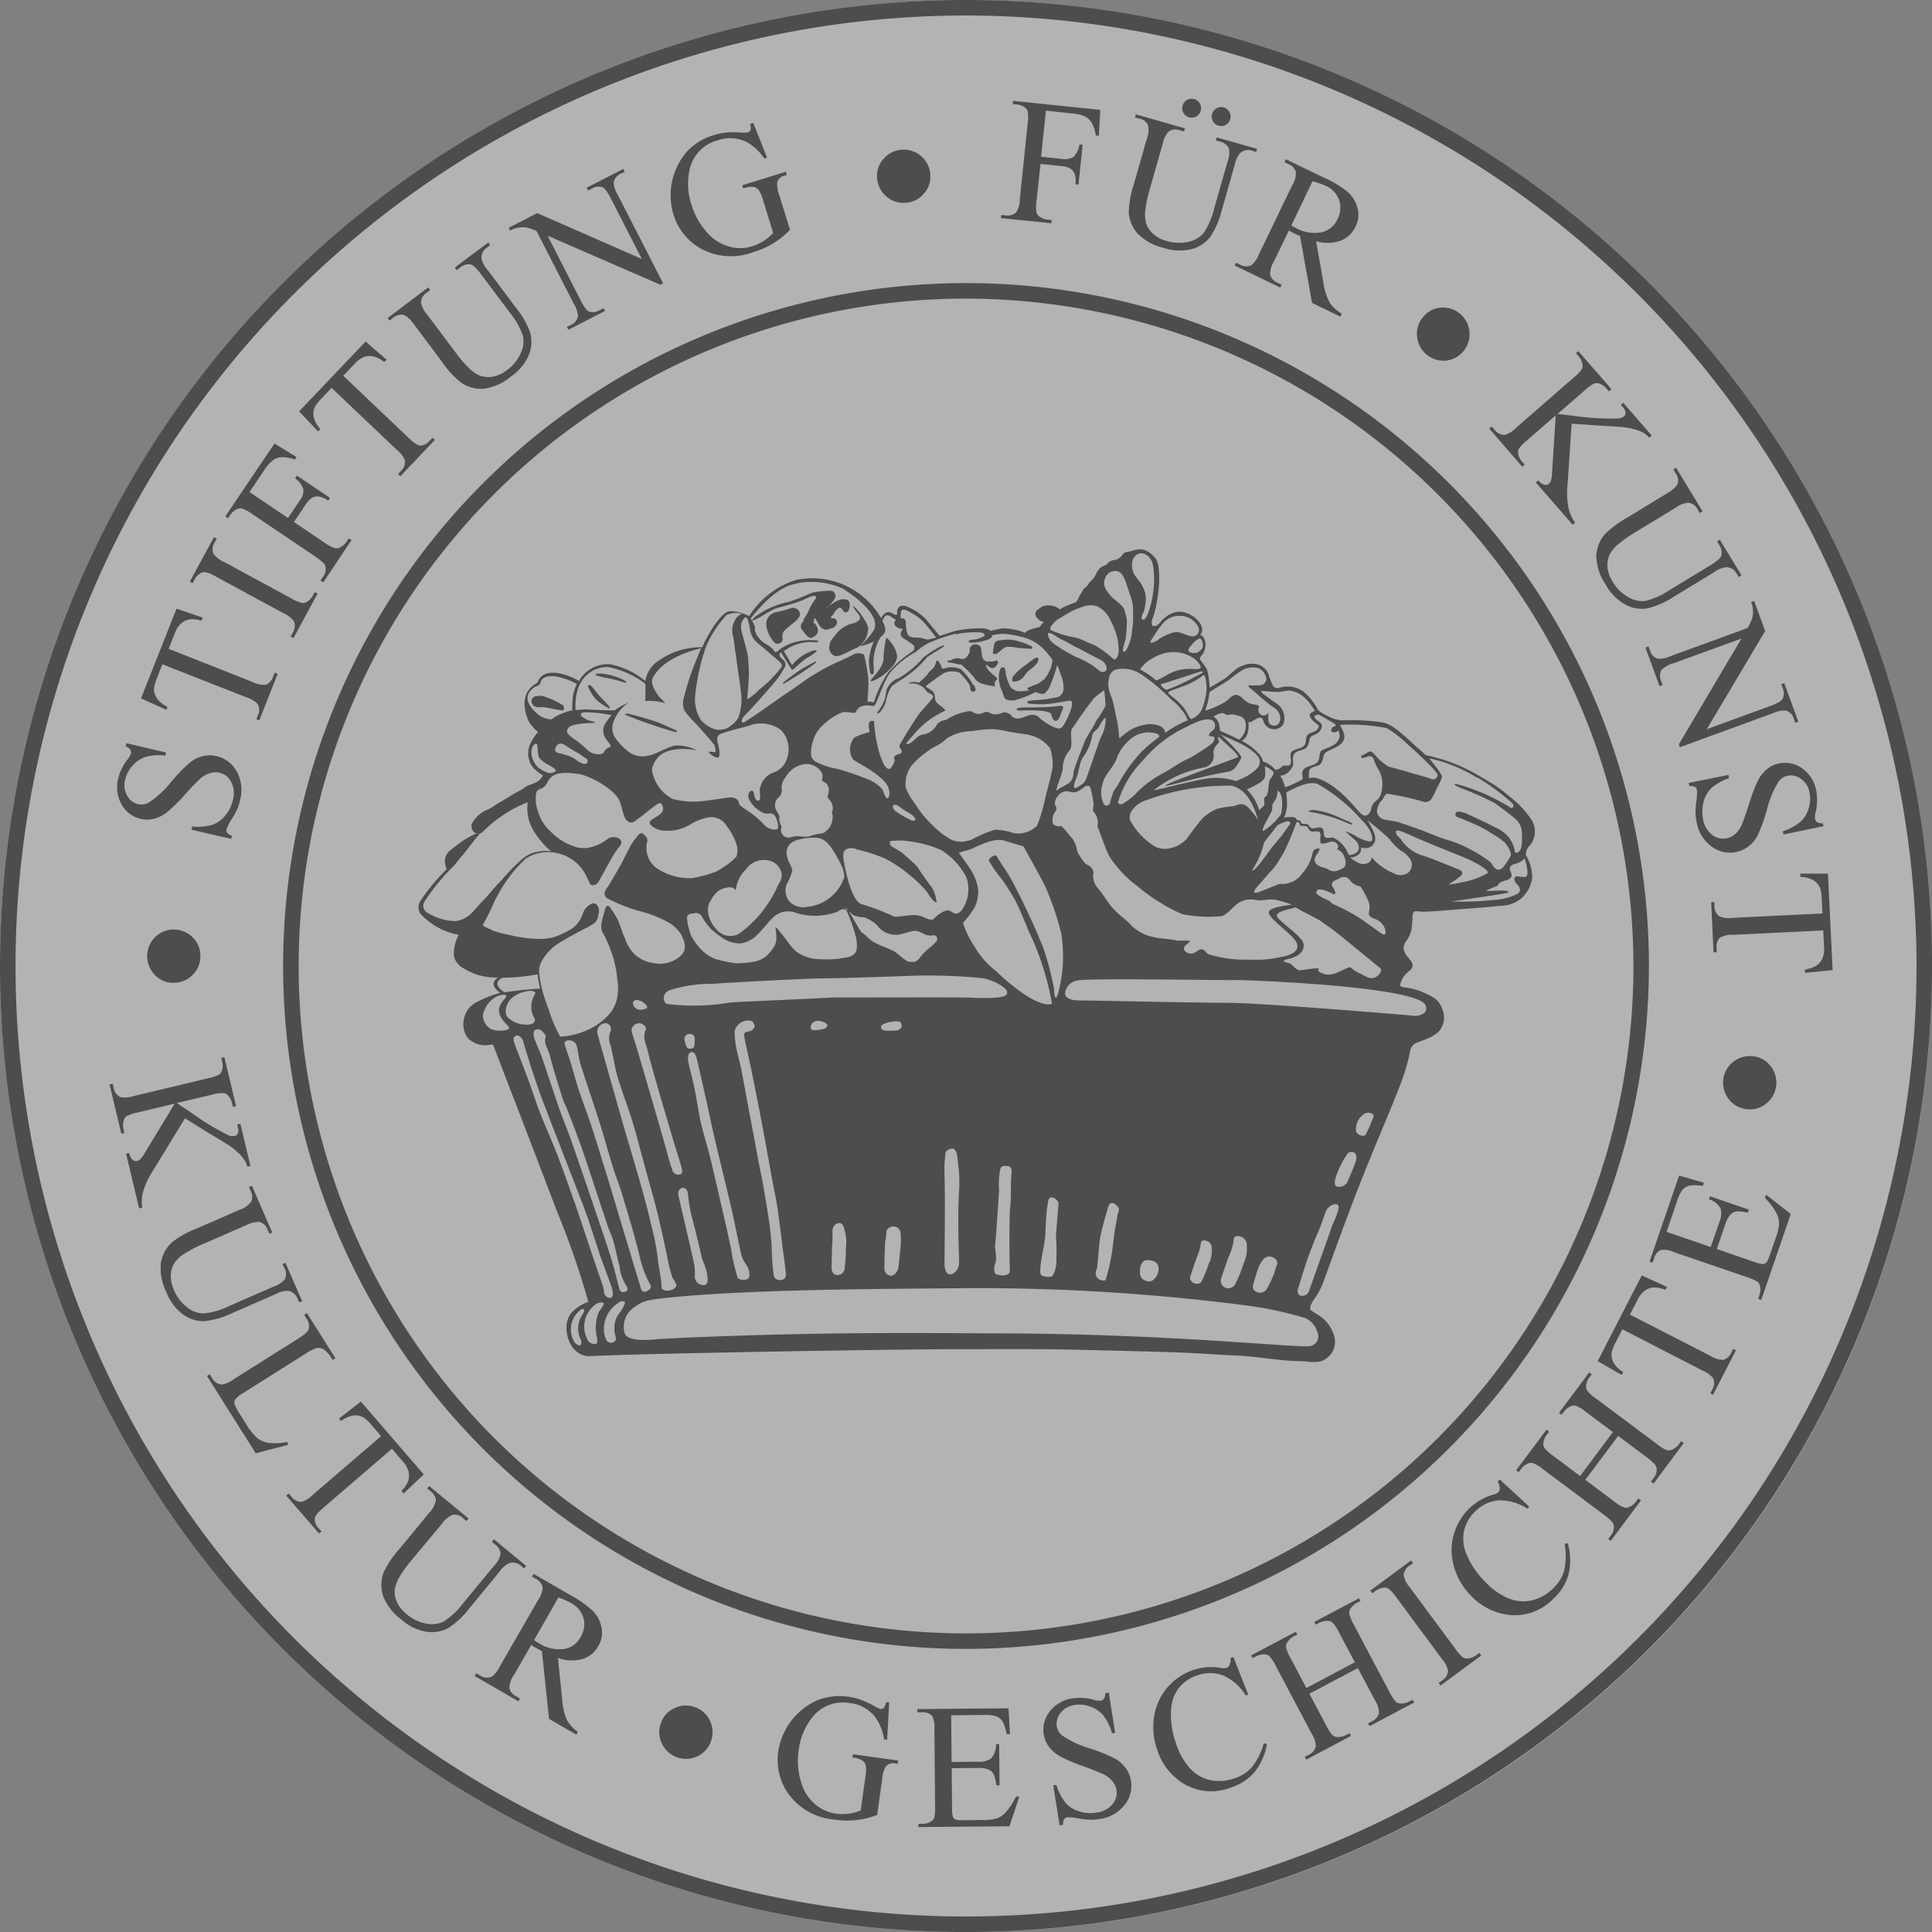 <svg xmlns="http://www.w3.org/2000/svg" xmlns:xlink="http://www.w3.org/1999/xlink" width="69.998" height="70" viewBox="0 0 69.998 70">
  <rect x="0" y="0" width="69.998" height="70" fill="#808080" stroke="none"/>
  <defs>
    <clipPath id="clip-path">
      <rect id="Rechteck_47" data-name="Rechteck 47" width="69.998" height="70" fill="none"/>
    </clipPath>
  </defs>
  <g id="sfkkg_logo_gs" opacity="0.4">
    <g id="Gruppe_32" data-name="Gruppe 32" transform="translate(0 0)" clip-path="url(#clip-path)">
      <path id="Pfad_136" data-name="Pfad 136" d="M35,70A35,35,0,1,0,0,35,35,35,0,0,0,35,70" transform="translate(0 0.001)" fill="#fff"/>
      <path id="Pfad_137" data-name="Pfad 137" d="M2.851,15.966l1.44.336-.027.113a1.84,1.84,0,0,0-.7.044,1.075,1.075,0,0,0-.486.317,1.15,1.15,0,0,0-.27.514.754.754,0,0,0,.071.572.607.607,0,0,0,.4.312.543.543,0,0,0,.378-.051,3.549,3.549,0,0,0,.825-.764,5.968,5.968,0,0,1,.666-.685,1.181,1.181,0,0,1,.472-.238,1.028,1.028,0,0,1,.5,0,1.1,1.1,0,0,1,.73.555,1.365,1.365,0,0,1,.123,1.025,2.28,2.28,0,0,1-.1.334,4.091,4.091,0,0,1-.206.368,1.83,1.83,0,0,0-.184.358.165.165,0,0,0,.019.132.345.345,0,0,0,.175.11l-.029.115L5.209,19.1l.029-.115a2.051,2.051,0,0,0,.72-.059,1.051,1.051,0,0,0,.467-.327,1.32,1.32,0,0,0,.287-.577.879.879,0,0,0-.062-.653.642.642,0,0,0-.427-.336.7.7,0,0,0-.331.015.933.933,0,0,0-.352.194A7.471,7.471,0,0,0,5,17.8a6.407,6.407,0,0,1-.656.649,1.3,1.3,0,0,1-.472.251.987.987,0,0,1-.5.007,1.059,1.059,0,0,1-.693-.523,1.27,1.27,0,0,1-.12-.951,1.845,1.845,0,0,1,.326-.666.73.73,0,0,0,.133-.224A.193.193,0,0,0,3,16.205a.377.377,0,0,0-.17-.126Z" transform="translate(1.726 10.961)"/>
      <path id="Pfad_138" data-name="Pfad 138" d="M4.314,13.075l.95.326-.044.111a1.24,1.24,0,0,0-.388-.052.623.623,0,0,0-.344.143.9.9,0,0,0-.239.368l-.221.56,3.039,1.2a.852.852,0,0,0,.489.1.468.468,0,0,0,.258-.3l.054-.137.11.044-.666,1.685-.106-.04.054-.142a.431.431,0,0,0-.01-.418.965.965,0,0,0-.4-.234L3.8,15.092l-.187.477a1.579,1.579,0,0,0-.116.413.6.6,0,0,0,.111.347.935.935,0,0,0,.378.3l-.042.111-.916-.415Z" transform="translate(2.082 8.977)"/>
      <path id="Pfad_139" data-name="Pfad 139" d="M8.607,13.527l.1.056-.874,1.611-.1-.056L7.806,15a.455.455,0,0,0,.047-.412.962.962,0,0,0-.39-.3l-2.43-1.317a1.276,1.276,0,0,0-.4-.167.271.271,0,0,0-.18.047.6.6,0,0,0-.2.219l-.074.133-.1-.056.874-1.611.1.056-.074.137a.448.448,0,0,0-.046.408.908.908,0,0,0,.39.3l2.429,1.317a1.392,1.392,0,0,0,.4.17.289.289,0,0,0,.182-.054.553.553,0,0,0,.2-.216Z" transform="translate(2.799 7.925)"/>
      <path id="Pfad_140" data-name="Pfad 140" d="M5.717,11.287l1.393.939.437-.646a.558.558,0,0,0,.121-.391.783.783,0,0,0-.3-.4l.066-.1,1.2.81-.066.1a.838.838,0,0,0-.339-.152.384.384,0,0,0-.239.044.659.659,0,0,0-.229.234l-.437.646,1.113.752a1.505,1.505,0,0,0,.379.2.29.29,0,0,0,.187-.034.614.614,0,0,0,.226-.2l.084-.128.1.066L8.39,14.557l-.1-.066.084-.125a.475.475,0,0,0,.088-.406c-.029-.081-.15-.191-.361-.334L5.813,12.081a1.373,1.373,0,0,0-.379-.2.3.3,0,0,0-.186.029.612.612,0,0,0-.224.2l-.084.125-.1-.066L6.621,9.528l.8.491-.062.091a1.323,1.323,0,0,0-.471-.088.613.613,0,0,0-.319.11,1.388,1.388,0,0,0-.329.374Z" transform="translate(3.324 6.541)"/>
      <path id="Pfad_141" data-name="Pfad 141" d="M8.833,7.337l.759.658-.081.086a1.161,1.161,0,0,0-.341-.192.643.643,0,0,0-.374,0,.912.912,0,0,0-.358.251l-.415.437,2.368,2.25c.192.182.329.275.415.28a.473.473,0,0,0,.351-.177l.1-.108.086.079-1.25,1.316-.084-.079.1-.11a.436.436,0,0,0,.145-.393.94.94,0,0,0-.285-.369l-2.37-2.25-.352.373a1.394,1.394,0,0,0-.261.339.581.581,0,0,0-.027.363.918.918,0,0,0,.238.417l-.083.088-.691-.727Z" transform="translate(4.413 5.037)"/>
      <path id="Pfad_142" data-name="Pfad 142" d="M10.832,6.211l-.069-.094,1.211-.907.069.093-.126.1a.432.432,0,0,0-.186.4.969.969,0,0,0,.219.4l1.041,1.388a3.053,3.053,0,0,1,.5.875,1.254,1.254,0,0,1-.035.789,1.776,1.776,0,0,1-.663.813,1.921,1.921,0,0,1-.993.442,1.288,1.288,0,0,1-.8-.216,3.467,3.467,0,0,1-.715-.781l-1-1.337c-.157-.211-.29-.326-.4-.347a.455.455,0,0,0-.358.111l-.126.1-.071-.094L9.8,6.837l.071.094-.132.1a.43.43,0,0,0-.2.361.94.94,0,0,0,.221.427l1.118,1.491a4.209,4.209,0,0,0,.379.43,1.215,1.215,0,0,0,.433.3.924.924,0,0,0,.455.03,1.2,1.2,0,0,0,.511-.239,1.516,1.516,0,0,0,.491-.6.972.972,0,0,0,.083-.644,2.734,2.734,0,0,0-.482-.848L11.709,6.354c-.162-.213-.285-.329-.373-.349a.465.465,0,0,0-.374.11Z" transform="translate(5.715 3.576)"/>
      <path id="Pfad_143" data-name="Pfad 143" d="M10.929,5.757l1.032-.53,3.79,1.663-1.125-2.2c-.12-.233-.221-.366-.3-.4a.455.455,0,0,0-.388.051l-.132.067-.054-.1,1.326-.68.054.1-.135.069a.435.435,0,0,0-.268.32.962.962,0,0,0,.148.444l1.644,3.208-.1.052L12.337,6.047l1.2,2.346q.18.352.3.4a.475.475,0,0,0,.39-.051l.135-.069.054.1-1.326.68-.054-.1.133-.067a.445.445,0,0,0,.27-.324.957.957,0,0,0-.148-.442L11.934,5.873a1.96,1.96,0,0,0-.381-.128,1.064,1.064,0,0,0-.31.013,1.043,1.043,0,0,0-.26.1Z" transform="translate(7.503 2.494)"/>
      <path id="Pfad_144" data-name="Pfad 144" d="M17.4,2.641,17.9,3.9l-.1.032a1.838,1.838,0,0,0-.639-.6,1.361,1.361,0,0,0-1.047-.062,1.4,1.4,0,0,0-1,.985A2.339,2.339,0,0,0,15.161,5.6a2.631,2.631,0,0,0,.557,1,1.651,1.651,0,0,0,.811.521,1.475,1.475,0,0,0,.821-.007,1.7,1.7,0,0,0,.42-.194,1.753,1.753,0,0,0,.352-.293l-.364-1.181a1.165,1.165,0,0,0-.172-.39.328.328,0,0,0-.189-.1.9.9,0,0,0-.361.057L17,4.9l1.582-.491.035.115-.076.024a.352.352,0,0,0-.275.256,1.163,1.163,0,0,0,.078.459l.388,1.25a3.181,3.181,0,0,1-.6.486,3.033,3.033,0,0,1-.724.319,2.273,2.273,0,0,1-2.034-.2,2.124,2.124,0,0,1-.867-1.169,2.408,2.408,0,0,1,.5-2.28,2.158,2.158,0,0,1,.98-.59,2.206,2.206,0,0,1,.417-.089,3.425,3.425,0,0,1,.565,0,.952.952,0,0,0,.246-.008A.124.124,0,0,0,17.3,2.9a.42.42,0,0,0-.013-.223Z" transform="translate(9.891 1.813)"/>
      <path id="Pfad_145" data-name="Pfad 145" d="M18.843,4.238a.907.907,0,0,1,.234-.69.938.938,0,0,1,.658-.331.967.967,0,0,1,1.036.89.938.938,0,0,1-.231.7.921.921,0,0,1-.658.332.932.932,0,0,1-.708-.233.951.951,0,0,1-.331-.671" transform="translate(12.935 2.207)"/>
      <path id="Pfad_146" data-name="Pfad 146" d="M23.132,2.522l-.175,1.671.776.081a.568.568,0,0,0,.4-.078.79.79,0,0,0,.213-.449l.116.012-.15,1.44L24.2,5.188a.836.836,0,0,0-.025-.371.425.425,0,0,0-.15-.191.739.739,0,0,0-.319-.093l-.771-.081L22.792,5.79a1.342,1.342,0,0,0,0,.43.273.273,0,0,0,.118.15.6.6,0,0,0,.28.1l.155.017-.013.115L21.5,6.417l.013-.115.148.015a.457.457,0,0,0,.4-.115.947.947,0,0,0,.125-.476l.285-2.747a1.4,1.4,0,0,0,0-.43.277.277,0,0,0-.113-.15.574.574,0,0,0-.282-.1l-.15-.015.012-.116,3.164.327-.054.939-.11-.012a1.32,1.32,0,0,0-.145-.457.663.663,0,0,0-.243-.231,1.464,1.464,0,0,0-.489-.111Z" transform="translate(14.763 1.486)"/>
      <path id="Pfad_147" data-name="Pfad 147" d="M27.406,3.634l.032-.111,1.457.413-.032.113L28.708,4a.436.436,0,0,0-.432.1.968.968,0,0,0-.189.418l-.474,1.668a3.064,3.064,0,0,1-.4.924,1.249,1.249,0,0,1-.649.449,1.786,1.786,0,0,1-1.049-.034A1.919,1.919,0,0,1,24.564,7a1.3,1.3,0,0,1-.315-.767,3.618,3.618,0,0,1,.192-1.042L24.9,3.585a.828.828,0,0,0,.039-.528.456.456,0,0,0-.305-.214L24.476,2.8l.032-.113,1.778.508-.034.111-.159-.044a.417.417,0,0,0-.408.057.921.921,0,0,0-.206.433l-.511,1.793a4.292,4.292,0,0,0-.111.562,1.2,1.2,0,0,0,.022.526.9.9,0,0,0,.251.381,1.181,1.181,0,0,0,.5.263,1.543,1.543,0,0,0,.771.03.984.984,0,0,0,.565-.327,2.756,2.756,0,0,0,.383-.9l.474-1.665a.881.881,0,0,0,.052-.506.463.463,0,0,0-.315-.233Zm-.786-1.5a.338.338,0,0,1,.207.164.344.344,0,0,1,.029.261.327.327,0,0,1-.164.206.339.339,0,0,1-.256.029.326.326,0,0,1-.207-.164.321.321,0,0,1-.03-.258.34.34,0,0,1,.422-.238m1.071.305a.341.341,0,0,1,.233.422.324.324,0,0,1-.16.206.342.342,0,1,1-.334-.6.337.337,0,0,1,.261-.03" transform="translate(16.647 1.456)"/>
      <path id="Pfad_148" data-name="Pfad 148" d="M30.357,9.124l-1.03-.5L28.892,6.2c-.1-.042-.179-.078-.239-.108l-.078-.039L28.489,6l-.54,1.118a.9.9,0,0,0-.14.491.458.458,0,0,0,.263.283l.152.071-.047.106-1.655-.8.052-.1.145.069a.433.433,0,0,0,.427.01,1.031,1.031,0,0,0,.26-.39l1.2-2.489a.829.829,0,0,0,.135-.491.453.453,0,0,0-.268-.283l-.142-.069.047-.106,1.4.676a3.682,3.682,0,0,1,.862.526,1.142,1.142,0,0,1,.334.567.913.913,0,0,1-.071.67,1.013,1.013,0,0,1-.528.508,1.466,1.466,0,0,1-.9.024l.263,1.486a2.121,2.121,0,0,0,.228.734,1.3,1.3,0,0,0,.433.4Zm-1.783-3.3c.035.019.066.032.094.046l.061.034a1.406,1.406,0,0,0,.948.162.849.849,0,0,0,.573-.474.9.9,0,0,0,.057-.7.913.913,0,0,0-.491-.514,3.058,3.058,0,0,0-.474-.159Z" transform="translate(18.209 2.35)"/>
      <path id="Pfad_149" data-name="Pfad 149" d="M30.641,6.981a.9.9,0,0,1,.629-.366.965.965,0,0,1,.278,1.909.965.965,0,0,1-1.1-.818.942.942,0,0,1,.189-.725" transform="translate(20.899 4.534)"/>
      <path id="Pfad_150" data-name="Pfad 150" d="M34.978,10.171l-.15,2.218a2.839,2.839,0,0,0,.037.847,1.414,1.414,0,0,0,.238.519l-.088.078L33.681,12.3l.089-.078a.433.433,0,0,0,.219.159.179.179,0,0,0,.155-.027.321.321,0,0,0,.084-.115,1.328,1.328,0,0,0,.039-.3L34.4,9.868l-1.039.906a1.4,1.4,0,0,0-.3.312.288.288,0,0,0-.017.189.592.592,0,0,0,.132.266l.1.11-.089.076L31.993,10.35l.088-.078.1.116a.455.455,0,0,0,.368.189.937.937,0,0,0,.417-.261L35.051,8.5a1.478,1.478,0,0,0,.3-.315.286.286,0,0,0,.013-.184.6.6,0,0,0-.132-.27l-.1-.113.088-.076,1.2,1.375L36.327,9l-.094-.11a.6.6,0,0,0-.243-.169.263.263,0,0,0-.2-.005,1.51,1.51,0,0,0-.339.246l-.988.858c.057,0,.253.025.585.062a9.37,9.37,0,0,0,1.607.1.42.42,0,0,0,.223-.081.164.164,0,0,0,.052-.133.353.353,0,0,0-.106-.206l-.064-.074.089-.076L37.876,10.6l-.088.076a.956.956,0,0,0-.192-.165,1.324,1.324,0,0,0-.283-.121,3.028,3.028,0,0,0-.509-.1c-.059-.005-.364-.025-.906-.057Z" transform="translate(21.965 5.181)"/>
      <path id="Pfad_151" data-name="Pfad 151" d="M38.667,12.714l.1-.059.788,1.292-.1.061-.084-.138a.436.436,0,0,0-.383-.221.961.961,0,0,0-.422.18l-1.481.9a3.106,3.106,0,0,1-.919.408,1.249,1.249,0,0,1-.781-.111,1.805,1.805,0,0,1-.747-.737,1.94,1.94,0,0,1-.346-1.036,1.321,1.321,0,0,1,.292-.779,3.685,3.685,0,0,1,.848-.632l1.427-.87c.226-.135.352-.256.385-.361a.446.446,0,0,0-.076-.364l-.083-.137.1-.061.958,1.579-.1.061-.086-.14a.419.419,0,0,0-.341-.236.923.923,0,0,0-.444.179l-1.592.968a4.368,4.368,0,0,0-.465.337,1.187,1.187,0,0,0-.341.4.908.908,0,0,0-.076.45,1.189,1.189,0,0,0,.191.535,1.5,1.5,0,0,0,.545.543,1,1,0,0,0,.636.147,2.75,2.75,0,0,0,.889-.4l1.479-.9c.229-.138.356-.251.383-.336a.472.472,0,0,0-.071-.385Z" transform="translate(23.543 6.9)"/>
      <path id="Pfad_152" data-name="Pfad 152" d="M39.285,12.909l.4,1.09-2.117,3.557,2.319-.847q.369-.134.43-.253a.459.459,0,0,0,0-.39l-.051-.14.11-.04.511,1.4-.11.039-.052-.14a.434.434,0,0,0-.285-.305.967.967,0,0,0-.457.091l-3.387,1.238-.039-.106,2.268-3.83-2.476.9a.9.9,0,0,0-.432.25.481.481,0,0,0,0,.393l.052.142-.11.039-.513-1.4.11-.04.052.138a.429.429,0,0,0,.287.309.96.96,0,0,0,.457-.093l2.793-1.02a2.06,2.06,0,0,0,.172-.364.963.963,0,0,0,.024-.309.936.936,0,0,0-.067-.27Z" transform="translate(24.269 8.863)"/>
      <path id="Pfad_153" data-name="Pfad 153" d="M41.161,18.687l-1.449.3-.024-.116a1.868,1.868,0,0,0,.624-.332,1.081,1.081,0,0,0,.31-.491,1.175,1.175,0,0,0,.032-.58.751.751,0,0,0-.3-.489.593.593,0,0,0-.489-.12.54.54,0,0,0-.324.2,3.516,3.516,0,0,0-.432,1.037,6.156,6.156,0,0,1-.322.9,1.179,1.179,0,0,1-.329.41,1.05,1.05,0,0,1-.455.214,1.105,1.105,0,0,1-.9-.2,1.357,1.357,0,0,1-.538-.88,1.989,1.989,0,0,1-.042-.347,3.5,3.5,0,0,1,.032-.42,1.814,1.814,0,0,0,.02-.4.162.162,0,0,0-.071-.111.36.36,0,0,0-.2-.027l-.024-.116,1.437-.29.024.113a2.056,2.056,0,0,0-.632.354,1.072,1.072,0,0,0-.288.491,1.359,1.359,0,0,0-.024.644.889.889,0,0,0,.329.57.643.643,0,0,0,.526.125.681.681,0,0,0,.3-.147.935.935,0,0,0,.239-.326c.044-.091.132-.339.261-.737a6.238,6.238,0,0,1,.324-.864,1.321,1.321,0,0,1,.327-.425.988.988,0,0,1,.45-.213,1.054,1.054,0,0,1,.848.187,1.259,1.259,0,0,1,.5.815,1.851,1.851,0,0,1-.019.742.722.722,0,0,0-.029.26.189.189,0,0,0,.076.123.432.432,0,0,0,.209.042Z" transform="translate(24.906 11.247)"/>
      <path id="Pfad_154" data-name="Pfad 154" d="M41.16,22.26l-1,.1-.007-.12a1.2,1.2,0,0,0,.374-.115.629.629,0,0,0,.258-.27.918.918,0,0,0,.066-.433l-.03-.6-3.262.16a.868.868,0,0,0-.489.108.474.474,0,0,0-.113.374l.005.147-.115.007L36.76,19.8l.115-.007.008.152a.428.428,0,0,0,.182.374.934.934,0,0,0,.464.049l3.262-.159-.024-.513a1.416,1.416,0,0,0-.066-.423.582.582,0,0,0-.243-.272.947.947,0,0,0-.465-.115l-.007-.12,1.005,0Z" transform="translate(25.237 12.887)"/>
      <path id="Pfad_155" data-name="Pfad 155" d="M38.142,22.7a.917.917,0,0,1,.621.385.969.969,0,0,1-.211,1.348.923.923,0,0,1-.717.174.94.94,0,0,1-.632-.383.966.966,0,0,1,.939-1.523" transform="translate(25.412 15.574)"/>
      <path id="Pfad_156" data-name="Pfad 156" d="M4.111,21.9a.906.906,0,0,1-.67-.287.969.969,0,0,1,0-1.363.965.965,0,0,1,1.366,0,.914.914,0,0,1,.28.68.929.929,0,0,1-.285.688.949.949,0,0,1-.695.278" transform="translate(2.172 13.71)"/>
      <path id="Pfad_157" data-name="Pfad 157" d="M5.085,24.925l-1.16,1.9a2.862,2.862,0,0,0-.358.766,1.381,1.381,0,0,0-.029.572l-.113.025-.472-1.978.113-.029a.425.425,0,0,0,.121.245.184.184,0,0,0,.152.047.3.3,0,0,0,.125-.062,1.124,1.124,0,0,0,.172-.243l1.078-1.776-1.341.322a1.394,1.394,0,0,0-.406.137.265.265,0,0,0-.1.162.573.573,0,0,0-.008.3l.034.142-.113.025L2.354,23.7l.113-.029.035.147a.455.455,0,0,0,.239.339.985.985,0,0,0,.491-.039l2.687-.643a1.4,1.4,0,0,0,.412-.138.31.31,0,0,0,.1-.159.6.6,0,0,0,.005-.3L6.4,22.736l.113-.025.425,1.773-.113.027-.034-.142a.66.66,0,0,0-.138-.263.261.261,0,0,0-.179-.094,1.391,1.391,0,0,0-.415.059l-1.272.3c.047.032.211.142.491.326a9.255,9.255,0,0,0,1.375.838.393.393,0,0,0,.234.029A.15.15,0,0,0,7,25.474a.342.342,0,0,0,0-.231l-.022-.094.115-.027.364,1.528-.113.027a.886.886,0,0,0-.1-.236,1.26,1.26,0,0,0-.2-.239,2.6,2.6,0,0,0-.4-.319q-.076-.051-.777-.472Z" transform="translate(1.616 15.592)"/>
      <path id="Pfad_158" data-name="Pfad 158" d="M7.868,28.312l.108-.046.605,1.386-.108.046-.064-.147a.441.441,0,0,0-.347-.272.99.99,0,0,0-.444.121l-1.59.695a3.113,3.113,0,0,1-.966.282,1.254,1.254,0,0,1-.759-.216,1.773,1.773,0,0,1-.638-.83,1.93,1.93,0,0,1-.2-1.073,1.315,1.315,0,0,1,.393-.73,3.474,3.474,0,0,1,.924-.514l1.533-.67a.827.827,0,0,0,.43-.307.444.444,0,0,0-.027-.371l-.064-.148.108-.047.737,1.695-.106.047-.066-.15a.422.422,0,0,0-.3-.28.935.935,0,0,0-.465.116l-1.71.745a4.224,4.224,0,0,0-.5.27,1.231,1.231,0,0,0-.395.352.913.913,0,0,0-.133.437,1.2,1.2,0,0,0,.116.552,1.505,1.505,0,0,0,.467.616.983.983,0,0,0,.611.228,2.739,2.739,0,0,0,.934-.275l1.587-.693a.886.886,0,0,0,.425-.282.466.466,0,0,0-.02-.391Z" transform="translate(2.365 17.488)"/>
      <path id="Pfad_159" data-name="Pfad 159" d="M7.353,32.88l.035.1-1.176.309-1.766-2.8.1-.062.084.138a.432.432,0,0,0,.356.233.992.992,0,0,0,.432-.194l2.336-1.471c.224-.142.351-.256.376-.342a.465.465,0,0,0-.078-.383l-.086-.135.1-.064L9.1,29.845l-.1.064a1.186,1.186,0,0,0-.307-.371.381.381,0,0,0-.241-.069,1.434,1.434,0,0,0-.437.213L5.741,31.115a.909.909,0,0,0-.277.234.22.22,0,0,0-.02.152,2.094,2.094,0,0,0,.234.433l.165.263a2.261,2.261,0,0,0,.432.546.881.881,0,0,0,.41.169,2.151,2.151,0,0,0,.668-.032" transform="translate(3.053 19.365)"/>
      <path id="Pfad_160" data-name="Pfad 160" d="M11.131,32.751l-.73.69-.078-.089a1.272,1.272,0,0,0,.226-.319.653.653,0,0,0,.034-.373.884.884,0,0,0-.213-.381l-.393-.457L7.5,33.953c-.2.17-.305.3-.317.386a.471.471,0,0,0,.142.364l.1.113-.088.076L6.149,33.518l.088-.076.1.116a.441.441,0,0,0,.374.186.983.983,0,0,0,.395-.25l2.478-2.13-.336-.391a1.378,1.378,0,0,0-.312-.293.594.594,0,0,0-.358-.064.96.96,0,0,0-.44.2l-.078-.089.793-.616Z" transform="translate(4.222 20.669)"/>
      <path id="Pfad_161" data-name="Pfad 161" d="M12.2,33.947l.074-.089,1.167.963-.074.089-.123-.1a.433.433,0,0,0-.433-.083.947.947,0,0,0-.341.309l-1.1,1.337a3.093,3.093,0,0,1-.734.69,1.259,1.259,0,0,1-.774.148,1.773,1.773,0,0,1-.946-.45,1.91,1.91,0,0,1-.664-.864,1.323,1.323,0,0,1,.019-.831,3.6,3.6,0,0,1,.592-.877L9.923,32.9a.828.828,0,0,0,.246-.465.45.45,0,0,0-.194-.319l-.123-.1.073-.089,1.429,1.176-.076.093-.126-.106a.419.419,0,0,0-.4-.111.922.922,0,0,0-.363.315L9.2,34.719a4.156,4.156,0,0,0-.329.471,1.282,1.282,0,0,0-.192.492.911.911,0,0,0,.078.447,1.21,1.21,0,0,0,.354.442,1.493,1.493,0,0,0,.695.337.981.981,0,0,0,.648-.073,2.712,2.712,0,0,0,.71-.67l1.1-1.334a.888.888,0,0,0,.251-.444.468.468,0,0,0-.2-.341Z" transform="translate(5.623 21.913)"/>
      <path id="Pfad_162" data-name="Pfad 162" d="M13.883,39.637l-.99-.57-.258-2.456c-.094-.047-.17-.091-.229-.123l-.074-.047c-.029-.017-.057-.034-.084-.052l-.621,1.078a.874.874,0,0,0-.172.479.445.445,0,0,0,.243.3l.143.083-.057.1L10.2,37.514l.057-.1.14.081a.424.424,0,0,0,.423.04.961.961,0,0,0,.29-.369l1.38-2.395a.874.874,0,0,0,.172-.479.466.466,0,0,0-.248-.3l-.14-.079.059-.1,1.349.778a3.758,3.758,0,0,1,.821.587,1.159,1.159,0,0,1,.293.592.946.946,0,0,1-.121.663.986.986,0,0,1-.565.464,1.446,1.446,0,0,1-.894-.039l.153,1.5a2.225,2.225,0,0,0,.17.745,1.33,1.33,0,0,0,.4.437Zm-1.536-3.42a.831.831,0,0,1,.089.054c.024.013.046.027.062.035a1.369,1.369,0,0,0,.931.231.839.839,0,0,0,.605-.43.884.884,0,0,0,.108-.69.907.907,0,0,0-.45-.548,2.783,2.783,0,0,0-.459-.2Z" transform="translate(6.999 23.21)"/>
      <path id="Pfad_163" data-name="Pfad 163" d="M14.229,37.257a.905.905,0,0,1,.5-.53.944.944,0,0,1,.735-.027.967.967,0,0,1,.57,1.241.944.944,0,0,1-.5.541.963.963,0,0,1-1.282-.477.946.946,0,0,1-.022-.749" transform="translate(9.723 25.154)"/>
      <path id="Pfad_164" data-name="Pfad 164" d="M20.748,36.665l-.076,1.353L20.562,38a1.86,1.86,0,0,0-.326-.811,1.349,1.349,0,0,0-.919-.5A1.4,1.4,0,0,0,18,37.16a2.324,2.324,0,0,0-.531,1.238,2.586,2.586,0,0,0,.081,1.138,1.652,1.652,0,0,0,.511.816,1.473,1.473,0,0,0,.747.342,1.845,1.845,0,0,0,.462.005,1.932,1.932,0,0,0,.445-.118l.17-1.224a1.154,1.154,0,0,0,.01-.423.328.328,0,0,0-.13-.172.879.879,0,0,0-.351-.1l.017-.12,1.639.229-.015.118-.078-.01a.351.351,0,0,0-.358.115,1.079,1.079,0,0,0-.126.447l-.18,1.3a2.962,2.962,0,0,1-1.538.169,2.276,2.276,0,0,1-1.756-1.047,2.133,2.133,0,0,1-.29-1.429,2.425,2.425,0,0,1,1.423-1.85,2.18,2.18,0,0,1,1.138-.12,2.112,2.112,0,0,1,.415.1,3.694,3.694,0,0,1,.514.239.842.842,0,0,0,.223.1.125.125,0,0,0,.11-.04.43.43,0,0,0,.081-.206Z" transform="translate(11.469 25.015)"/>
      <path id="Pfad_165" data-name="Pfad 165" d="M20.93,36.95l.015,1.692.939-.01a.771.771,0,0,0,.489-.113A.734.734,0,0,0,22.553,38h.115l.015,1.489-.118,0a1.668,1.668,0,0,0-.091-.4.424.424,0,0,0-.187-.172.971.971,0,0,0-.4-.059l-.938.008.012,1.41a1.428,1.428,0,0,0,.027.344.221.221,0,0,0,.089.1.564.564,0,0,0,.239.032l.725-.007a1.878,1.878,0,0,0,.53-.056.768.768,0,0,0,.312-.2,2.367,2.367,0,0,0,.395-.594H23.4l-.358,1.076-3.3.029v-.116l.152,0a.556.556,0,0,0,.285-.076.271.271,0,0,0,.138-.152,1.513,1.513,0,0,0,.03-.412l-.025-2.781a.914.914,0,0,0-.086-.5.487.487,0,0,0-.378-.121h-.152l0-.116,3.3-.029.056.936h-.123a1.59,1.59,0,0,0-.148-.462.524.524,0,0,0-.241-.189,1.405,1.405,0,0,0-.447-.044Z" transform="translate(13.532 25.196)"/>
      <path id="Pfad_166" data-name="Pfad 166" d="M24.779,36.359l.233,1.461-.113.019a1.871,1.871,0,0,0-.309-.638,1.059,1.059,0,0,0-.476-.329,1.142,1.142,0,0,0-.578-.059.775.775,0,0,0-.5.283.619.619,0,0,0-.14.484.551.551,0,0,0,.191.332,3.528,3.528,0,0,0,1.019.476,6.04,6.04,0,0,1,.885.358,1.2,1.2,0,0,1,.4.346,1.069,1.069,0,0,1,.194.465,1.1,1.1,0,0,1-.239.885,1.365,1.365,0,0,1-.9.5,1.815,1.815,0,0,1-.351.027,3.291,3.291,0,0,1-.417-.049,1.984,1.984,0,0,0-.4-.039.168.168,0,0,0-.115.069.347.347,0,0,0-.037.2L23,41.172l-.231-1.447.113-.019a2.017,2.017,0,0,0,.327.644,1.039,1.039,0,0,0,.481.309,1.3,1.3,0,0,0,.641.051.88.88,0,0,0,.582-.3.64.64,0,0,0,.148-.523.677.677,0,0,0-.137-.3.958.958,0,0,0-.312-.253,7.237,7.237,0,0,0-.727-.292,6.713,6.713,0,0,1-.85-.359,1.321,1.321,0,0,1-.41-.344.99.99,0,0,1-.2-.46,1.055,1.055,0,0,1,.223-.838,1.247,1.247,0,0,1,.835-.471,1.823,1.823,0,0,1,.74.049.679.679,0,0,0,.258.039.2.2,0,0,0,.126-.069.393.393,0,0,0,.049-.207Z" transform="translate(15.391 24.962)"/>
      <path id="Pfad_167" data-name="Pfad 167" d="M27.679,35.6l.536,1.356-.091.029a1.834,1.834,0,0,0-.82-.724,1.348,1.348,0,0,0-.917-.007,1.407,1.407,0,0,0-.668.44,1.43,1.43,0,0,0-.3.821,3.027,3.027,0,0,0,.17,1.179,2.462,2.462,0,0,0,.486.9,1.39,1.39,0,0,0,.73.454A1.623,1.623,0,0,0,27.687,40a1.463,1.463,0,0,0,.646-.395,2.4,2.4,0,0,0,.447-.885l.115.029a2.252,2.252,0,0,1-.46,1.027,1.9,1.9,0,0,1-.889.562,1.929,1.929,0,0,1-1.808-.246,2.239,2.239,0,0,1-.837-1.184,2.445,2.445,0,0,1-.086-1.208,2.1,2.1,0,0,1,.5-1.034,2.13,2.13,0,0,1,.958-.616,2.055,2.055,0,0,1,.939-.064.472.472,0,0,0,.2.008.209.209,0,0,0,.123-.1.486.486,0,0,0,.037-.261Z" transform="translate(17.009 24.44)"/>
      <path id="Pfad_168" data-name="Pfad 168" d="M28.88,37.586l1.756-.931-.572-1.079a1.427,1.427,0,0,0-.239-.363.277.277,0,0,0-.179-.059.6.6,0,0,0-.292.067l-.133.071-.054-.1,1.617-.855.056.1-.137.069a.651.651,0,0,0-.219.2.27.27,0,0,0-.049.2,1.632,1.632,0,0,0,.164.386l1.29,2.439a1.58,1.58,0,0,0,.238.359.287.287,0,0,0,.179.059.578.578,0,0,0,.292-.069l.133-.069.056.1-1.616.857-.056-.1.133-.071a.454.454,0,0,0,.265-.314.924.924,0,0,0-.157-.467l-.611-1.152-1.756.931.611,1.15a1.519,1.519,0,0,0,.236.361.293.293,0,0,0,.182.057.58.58,0,0,0,.287-.067l.137-.073.054.1-1.617.857-.054-.1.132-.069a.463.463,0,0,0,.268-.317.946.946,0,0,0-.16-.464l-1.292-2.44a1.4,1.4,0,0,0-.239-.363.278.278,0,0,0-.177-.059.605.605,0,0,0-.292.069l-.133.069-.056-.1,1.621-.857.054.1-.137.073a.6.6,0,0,0-.219.2.281.281,0,0,0-.049.2,1.512,1.512,0,0,0,.164.388Z" transform="translate(18.451 23.571)"/>
      <path id="Pfad_169" data-name="Pfad 169" d="M33.387,36.869l.069.094-1.474,1.09-.069-.094.123-.089a.463.463,0,0,0,.218-.352.955.955,0,0,0-.229-.437l-1.643-2.221a1.392,1.392,0,0,0-.288-.319.27.27,0,0,0-.184-.032.583.583,0,0,0-.28.11l-.121.091-.069-.1,1.472-1.088.073.094-.126.091a.453.453,0,0,0-.214.351.956.956,0,0,0,.224.439l1.644,2.219a1.484,1.484,0,0,0,.287.322.313.313,0,0,0,.187.032.592.592,0,0,0,.277-.113Z" transform="translate(20.211 23.016)"/>
      <path id="Pfad_170" data-name="Pfad 170" d="M32.931,31.784,34,32.771l-.071.067a1.836,1.836,0,0,0-1.052-.3,1.372,1.372,0,0,0-.828.391,1.4,1.4,0,0,0-.408.686,1.414,1.414,0,0,0,.081.872,3.021,3.021,0,0,0,.668.99,2.5,2.5,0,0,0,.826.6,1.4,1.4,0,0,0,.855.088,1.587,1.587,0,0,0,.776-.423,1.459,1.459,0,0,0,.41-.636,2.372,2.372,0,0,0,.02-.993l.116-.022a2.263,2.263,0,0,1,.029,1.123,1.876,1.876,0,0,1-.555.892,1.926,1.926,0,0,1-1.735.563,2.254,2.254,0,0,1-1.268-.7,2.423,2.423,0,0,1-.6-1.051,2.077,2.077,0,0,1,0-1.149,2.132,2.132,0,0,1,.594-.97,2.059,2.059,0,0,1,.82-.465.49.49,0,0,0,.186-.079.2.2,0,0,0,.066-.147.5.5,0,0,0-.078-.251Z" transform="translate(21.409 21.821)"/>
      <path id="Pfad_171" data-name="Pfad 171" d="M34.888,33.237l1.189-1.592-.98-.732a1.314,1.314,0,0,0-.371-.224.262.262,0,0,0-.187.024.57.57,0,0,0-.233.186l-.091.121-.093-.073,1.095-1.464.094.069-.093.121a.621.621,0,0,0-.113.273.261.261,0,0,0,.042.2,1.416,1.416,0,0,0,.312.28l2.211,1.651a1.449,1.449,0,0,0,.368.226.3.3,0,0,0,.186-.022.63.63,0,0,0,.236-.187l.089-.121.093.069L37.55,33.509l-.094-.071.089-.121a.449.449,0,0,0,.106-.4c-.024-.083-.138-.2-.342-.354l-1.042-.779-1.191,1.59,1.042.781a1.383,1.383,0,0,0,.369.223.279.279,0,0,0,.189-.025.564.564,0,0,0,.231-.184L37,34.048l.094.069L36,35.585l-.094-.069.093-.121a.461.461,0,0,0,.1-.4c-.024-.081-.138-.2-.342-.351l-2.211-1.653a1.405,1.405,0,0,0-.371-.224.274.274,0,0,0-.186.022.6.6,0,0,0-.236.187l-.089.121-.093-.071,1.1-1.467.093.069-.091.123a.594.594,0,0,0-.115.273.294.294,0,0,0,.04.2,1.585,1.585,0,0,0,.314.28Z" transform="translate(22.361 20.241)"/>
      <path id="Pfad_172" data-name="Pfad 172" d="M35.919,27.4l.914.417-.056.108a1.1,1.1,0,0,0-.379-.089.635.635,0,0,0-.359.106.916.916,0,0,0-.272.341l-.277.536L38.4,30.311a.9.9,0,0,0,.476.148.477.477,0,0,0,.288-.266l.067-.133.1.052L38.5,31.724l-.1-.051.071-.137a.433.433,0,0,0,.029-.417.975.975,0,0,0-.378-.272l-2.906-1.494-.236.459a1.427,1.427,0,0,0-.155.4.6.6,0,0,0,.076.354.935.935,0,0,0,.347.334l-.054.106-.872-.5Z" transform="translate(23.564 18.81)"/>
      <path id="Pfad_173" data-name="Pfad 173" d="M36.053,27.294l1.6.55.307-.889a.769.769,0,0,0,.054-.5.713.713,0,0,0-.425-.339l.037-.111,1.41.484-.04.111a1.614,1.614,0,0,0-.406-.047.388.388,0,0,0-.224.12.978.978,0,0,0-.187.354l-.307.889,1.332.459a1.421,1.421,0,0,0,.336.089.2.2,0,0,0,.121-.052.554.554,0,0,0,.111-.216l.238-.685A2.066,2.066,0,0,0,40.131,27a.848.848,0,0,0-.086-.364,2.374,2.374,0,0,0-.428-.57l.042-.118.894.7-1.071,3.115-.11-.039.047-.143a.58.58,0,0,0,.025-.3.273.273,0,0,0-.1-.177,1.425,1.425,0,0,0-.378-.169l-2.628-.9a.9.9,0,0,0-.5-.084.488.488,0,0,0-.243.317l-.047.143-.111-.04,1.071-3.115.9.26-.042.116a1.5,1.5,0,0,0-.484-.013.509.509,0,0,0-.261.164,1.4,1.4,0,0,0-.189.4Z" transform="translate(24.328 17.337)"/>
      <path id="Pfad_174" data-name="Pfad 174" d="M35,70A35,35,0,1,1,70,35,35.041,35.041,0,0,1,35,70M35,.562A34.437,34.437,0,1,0,69.437,35,34.476,34.476,0,0,0,35,.562" transform="translate(0 0)"/>
      <path id="Pfad_175" data-name="Pfad 175" d="M30.824,55.565a24.742,24.742,0,1,1,24.743-24.74,24.771,24.771,0,0,1-24.743,24.74m0-48.922A24.18,24.18,0,1,0,55.006,30.825,24.209,24.209,0,0,0,30.824,6.644" transform="translate(4.175 4.176)"/>
      <path id="Pfad_176" data-name="Pfad 176" d="M11.823,14.954a.732.732,0,0,0-.3.022.18.18,0,0,0-.1.219.4.4,0,0,0,.086.125.552.552,0,0,0,.292.035c.147,0,.735.153.769.111a.163.163,0,0,0-.008-.172,2.93,2.93,0,0,0-.747-.341" transform="translate(7.842 10.263)"/>
      <path id="Pfad_177" data-name="Pfad 177" d="M16.767,14.319a.181.181,0,0,0,.292-.132.353.353,0,0,1,.039-.282,3.868,3.868,0,0,1,.406-.344c.079-.079.2-.2.182-.285a.255.255,0,0,0-.373-.192,4.98,4.98,0,0,1-.525.135.44.44,0,0,0-.315.53,1.149,1.149,0,0,0,.293.57" transform="translate(11.299 8.967)"/>
      <path id="Pfad_178" data-name="Pfad 178" d="M18.658,13.015c.191.322.216.265.265.4s-.206.239-.324.251a1.193,1.193,0,0,0-.589.432c-.182.241-.145.18-.182.326a.321.321,0,0,0,.194.408c.191.049.605-.243.779-.288a.818.818,0,0,0,.42-.767c-.078-.238-.444-.745-.563-.757" transform="translate(12.231 8.935)"/>
      <path id="Pfad_179" data-name="Pfad 179" d="M12.969,15.016c-.044-.052-.206-.3-.283-.3a.065.065,0,0,0-.056.042,1.586,1.586,0,0,0,.3.484,2.133,2.133,0,0,0,.477.324c.03-.013.012-.047.012-.049-.013-.052-.275-.292-.449-.5" transform="translate(8.67 10.104)"/>
      <path id="Pfad_180" data-name="Pfad 180" d="M19.271,13.7c.051,0,.253.265.3.366a.789.789,0,0,1,.093.314.646.646,0,0,1-.187.374c-.326.391-.808.584-.772.5.064-.148.428-.41.467-.783a3.546,3.546,0,0,1,.1-.771" transform="translate(12.839 9.408)"/>
      <path id="Pfad_181" data-name="Pfad 181" d="M10.843,17.9c-.186.189-.528.661-.612.757s-.187.226-.29.351a1.74,1.74,0,0,1-.273.27.531.531,0,0,1-.089-.206.511.511,0,0,1,.2-.577c.118-.086.159-.125.324-.246a3.125,3.125,0,0,1,.582-.336.41.41,0,0,0,.155-.013" transform="translate(6.563 12.288)"/>
      <path id="Pfad_182" data-name="Pfad 182" d="M22.71,14.075c-.152-.01-.3-.019-.454-.032a2.223,2.223,0,0,0-.4-.047.489.489,0,0,0-.241.143c-.093.079-.179.157-.285.111a2.782,2.782,0,0,1,.057-.374.19.19,0,0,1,.138-.1,1.947,1.947,0,0,1,.442-.035,2.3,2.3,0,0,1,.757.239c.066.059.027.089-.013.091" transform="translate(14.643 9.434)"/>
      <path id="Pfad_183" data-name="Pfad 183" d="M22.657,14.132c-.073-.04-.349.216-.523.334a2.028,2.028,0,0,0-.322.3.206.206,0,0,0-.064.12c0,.057-.022.11.051.11a.456.456,0,0,0,.342-.153c.069-.084.108-.145.137-.174a.909.909,0,0,1,.2-.17,1.531,1.531,0,0,0,.132-.13c.054-.051.123-.2.051-.239" transform="translate(14.928 9.699)"/>
      <path id="Pfad_184" data-name="Pfad 184" d="M19.391,12.99v0c.013-.005.015-.01,0,0" transform="translate(13.313 8.915)"/>
      <path id="Pfad_185" data-name="Pfad 185" d="M12.81,14.537c-.081-.057.11-.078.229-.064a2.58,2.58,0,0,1,.639.167c.147.054.229.113.229.153s-.135-.024-.229-.049a3.992,3.992,0,0,0-.464-.111,2.347,2.347,0,0,1-.4-.1" transform="translate(8.781 9.933)"/>
      <path id="Pfad_186" data-name="Pfad 186" d="M15.282,16.012a17.242,17.242,0,0,1-1.857-.641c0-.027.066-.02.066-.047a11.517,11.517,0,0,1,1.143.331c.091.032.594.263.683.305-.01.029-.025.024-.035.052" transform="translate(9.217 10.521)"/>
      <path id="Pfad_187" data-name="Pfad 187" d="M18.026,14.251a11.854,11.854,0,0,1-1.2.781c-.013-.012.019-.046.005-.057a7.9,7.9,0,0,1,.7-.511c.059-.037.418-.223.482-.256.012.019,0,.025.013.044" transform="translate(11.546 9.754)"/>
      <path id="Pfad_188" data-name="Pfad 188" d="M17.029,20.391l0,0c-.022-.017-.025-.022,0,0" transform="translate(11.681 13.991)"/>
      <path id="Pfad_189" data-name="Pfad 189" d="M18.132,19.48c.01.025.024.062.04.1a.375.375,0,0,1,.088.049.477.477,0,0,0-.128-.15" transform="translate(12.448 13.374)"/>
      <path id="Pfad_190" data-name="Pfad 190" d="M21.278,13.885c0-.03-.052-.02-.1,0a3.306,3.306,0,0,0-.659.418,3.611,3.611,0,0,1-.907.756.692.692,0,0,0-.428.42c-.029.1-.035.206-.059.312a1.454,1.454,0,0,1-.236.447c-.032.037-.064.064-.03.083s.083-.032.106-.056a1.244,1.244,0,0,0,.187-.334,1.493,1.493,0,0,1,.221-.587,3.5,3.5,0,0,1,.412-.277,3.887,3.887,0,0,0,.867-.771c.093-.083.627-.385.627-.415" transform="translate(12.937 9.519)"/>
      <path id="Pfad_191" data-name="Pfad 191" d="M22.183,14.528s.025-.059-.052-.106l0,0a.454.454,0,0,1-.251.04l-.022,0H21.8l-.019,0c0,.013-.01.017-.089-.04-.14-.1-.071-.449-.165-.518s-.137-.064-.164-.059a.193.193,0,0,0-.2.231.266.266,0,0,1-.066.155.239.239,0,0,1-.192.145.449.449,0,0,1-.135-.03.454.454,0,0,0-.25.051.194.194,0,0,1-.062.027h-.005l-.04,0c-.064-.007-.067.064-.039.067s.189.034.282.052a1.233,1.233,0,0,0,.147.035c.047,0,.042-.008.064.008a4.348,4.348,0,0,1,.455.46c.039.044.017.066.115.132a.488.488,0,0,0,.218.1,2.1,2.1,0,0,0,.4.084c.015-.005.024-.01.025-.017a.088.088,0,0,1-.01-.025.187.187,0,0,1,.074-.2l.013-.007a.217.217,0,0,0-.01-.042c-.012-.051-.285-.213-.366-.381a.982.982,0,0,1-.039-.1.086.086,0,0,1,.062.017c.189.18.282.081.383-.079" transform="translate(13.973 9.502)"/>
      <path id="Pfad_192" data-name="Pfad 192" d="M15.953,17.439c.1-.01.113.042.15.064a.487.487,0,0,1,.282.324,1.863,1.863,0,0,1,.115.605c.01.128.034.258.042.39.01.148-.113.2-.218.255-.022.01-.11-.059-.13-.106-.116-.3-.213-.617-.336-.919a.517.517,0,0,1-.044-.457c.032-.059,0-.142.138-.155" transform="translate(10.831 11.971)" fill="#fff"/>
      <path id="Pfad_193" data-name="Pfad 193" d="M10.06,22.149c.04-.32.121-.464.1-.283-.059.469.079.562.3.712.191.132.228.2.116.16s-.557-.218-.511-.589" transform="translate(6.905 14.958)" fill="#fff"/>
      <path id="Pfad_194" data-name="Pfad 194" d="M11.895,16.117a.206.206,0,0,1-.179.2c-.1-.007-.15-.263-.116-.358.024-.066.067-.126.123-.133.091-.012.164.175.172.3" transform="translate(7.956 10.862)" fill="#fff"/>
      <path id="Pfad_195" data-name="Pfad 195" d="M11.95,15.619c.056-.046.153-.059.177-.025.034.056-.081.179-.143.2a.123.123,0,0,1-.118-.015c-.039-.044.025-.106.084-.157" transform="translate(8.138 10.693)" fill="#fff"/>
      <path id="Pfad_196" data-name="Pfad 196" d="M11.788,15.655c.088-.079.223-.15.241-.121.03.046-.162.246-.25.3-.061.035-.126.064-.152.046s.066-.135.16-.223" transform="translate(7.977 10.66)" fill="#fff"/>
      <path id="Pfad_197" data-name="Pfad 197" d="M27.881,27.652c.042.153-.175.366-.25.317a.34.34,0,0,1-.1-.243.2.2,0,0,1,.228-.206c.056.012.083-.02.125.132" transform="translate(18.899 18.892)" fill="#fff"/>
      <path id="Pfad_198" data-name="Pfad 198" d="M27.147,16.46l0,0c0,.007,0,.01,0,0" transform="translate(18.638 11.301)"/>
      <path id="Pfad_199" data-name="Pfad 199" d="M29.633,17.926a5.855,5.855,0,0,0-1.493-.464c-.076-.024.035-.061.145-.061a2.981,2.981,0,0,1,.7.169c.091.03.594.261.683.3.027.022.029.067-.035.052" transform="translate(19.302 11.947)"/>
      <path id="Pfad_200" data-name="Pfad 200" d="M21.962,15.335s1.115-.064,1.14.147c.024.2.187.351.3.081.056-.142.089-.218.108-.27s.089-.165-.18-.12c-.358.061-1.218.039-1.364.056s-.186.1,0,.106" transform="translate(14.99 10.41)"/>
      <path id="Pfad_201" data-name="Pfad 201" d="M49.086,23.674a.77.77,0,0,1-.218-.017c-.15-.022-.209.032-.155.17.03.089.148.15.169.243.012.062.044.079-.044.2a2.157,2.157,0,0,1-.889.234,10.081,10.081,0,0,1-1.543.054c.528-.066,1.945-.28,2.054-.314.155-.15-.875-.027-.783-.076.133-.067.406-.177.406-.177a.689.689,0,0,1,.086-.113,1.99,1.99,0,0,1,.282-.1c.133-.059.18-.138.111-.282s-.02-.239.13-.292a1.467,1.467,0,0,0,.147-.044c.106-.056.177-.079.226-.177.039.162.2.67.02.691M46.8,23.507c-.01-.056-.1-.1-.191-.132-.283-.116-.565-.229-.85-.341-.13-.051-.351-.128-.484-.167a1.476,1.476,0,0,1-.7-.567c-.123-.137-.213-.17-.153-.3.03-.062.386.106.67.234s1.235.511,1.235.511.417.167.54.221a3.9,3.9,0,0,1,.469.223c.071.039.5.28.368.356a2.89,2.89,0,0,1-.934.324,3.163,3.163,0,0,1-.465.078,3.65,3.65,0,0,0,.4-.275c.094-.073.108-.111.1-.167m-1.955.013a.482.482,0,0,1-.526.022,2.128,2.128,0,0,1-.663-.432,1.682,1.682,0,0,1-.132-.142.3.3,0,0,1-.1.18.407.407,0,0,1-.43-.008,1.5,1.5,0,0,1-.266-.172.477.477,0,0,0,.326-.116c.11-.111.076-.255.1-.245a.419.419,0,0,0,.256.008.613.613,0,0,0,.138-.078,1.111,1.111,0,0,0,.079-.126c.128-.268-.314-.833-.246-.779.216.174.584.471.781.668a2.2,2.2,0,0,0,.408.42.879.879,0,0,1,.336.3.368.368,0,0,1-.066.5m.627,4.8c.157.351-.349.39-.349.39-.626-.059-5.672-.474-6.77-.474s-5.34-.093-5.459-.089-.531-.035-.474-.3a.533.533,0,0,1,.457-.423c.326-.089,5.5,0,5.631-.013.243-.019,6.65.211,6.964.907m-1.933,4.174a4.283,4.283,0,0,1-.2.45c-.024.047-.019.11-.133.11s-.251-.091-.251-.2a.662.662,0,0,1,.238-.548.3.3,0,0,1,.361-.044c.089.067,0,.179-.017.233m-.585,1.476c-.1.28-.159.41-.277.688a.341.341,0,0,1-.42.231c-.266-.071.339-1.216.462-1.24.31-.064.26.256.234.32M42.1,36.286q-.306.875-.619,1.747c-.078.224-.16.445-.236.671a.261.261,0,0,1-.3.137c-.153-.059-.1-.231-.073-.3.056-.174.115-.359.165-.535a14.108,14.108,0,0,1,.541-1.454c.137-.309.206-.56.288-.769s.39-.329.452-.2-.218.7-.218.7M39.223,38.46c.071-.213.115-.418.2-.629a.927.927,0,0,1,.2-.332c.224-.194.541.032.477.216A1.725,1.725,0,0,0,40,38a.257.257,0,0,1-.049.128,2.787,2.787,0,0,1-.246.5.3.3,0,0,1-.44.022.218.218,0,0,1-.037-.191m-.352-.752a4.738,4.738,0,0,1-.3.727.287.287,0,0,1-.358.118.265.265,0,0,1-.152-.305c.079-.27.179-.533.273-.8a2.932,2.932,0,0,0,.152-.428c.051-.213,0-.356.2-.332a.327.327,0,0,1,.309.368,1.2,1.2,0,0,1-.132.651m-1.5.609c-.051.108-.159.108-.268.083-.054-.012-.187-.14-.153-.236.076-.223.148-.45.229-.673a2.988,2.988,0,0,0,.126-.363c.044-.182.008-.3.165-.283a.274.274,0,0,1,.263.307,1,1,0,0,1-.115.548,4.379,4.379,0,0,1-.248.617m-2.233-.428c.013-.221.143-.361.292-.331.071.013.327.008.373.245s-.164.568-.373.526c-.341-.066-.3-.309-.292-.44m-1.567-.01c.046-.287.078-.953.135-1.219.073-.322.164-.641.253-.96.022-.079.056-.211.159-.214s.241.152.248.206c.017.1-.047.167-.056.261a3.557,3.557,0,0,1-.064.376c-.047.263-.106.8-.106.8a7.141,7.141,0,0,1-.253,1.152.269.269,0,0,1-.315-.4m8,2.314a.357.357,0,0,1-.265.476c-.3.091-5.063-.449-11.3-.46-2.6-.007-6.712-.074-12.243.2-.152.008-1.1.152-1.29-.17a.849.849,0,0,1,.385-1.007c.282-.2.4-.233,1.192-.317,3.129-.32,8.281-.317,10.85-.344a75.739,75.739,0,0,1,10.17.638,13.435,13.435,0,0,1,2.064.449.813.813,0,0,1,.433.533m-25.435.12c.017.1.022.177-.074.214a.19.19,0,0,1-.265-.084.877.877,0,0,1-.084-.374,1.128,1.128,0,0,1,.506-.951c.067-.042.093-.074.177-.074.01.017.081-.012.081.074a1.509,1.509,0,0,1-.263.44.973.973,0,0,0-.078.756m-.464-1.088c-.067.106-.1.142-.16.251a1.539,1.539,0,0,0-.051.877c.007.093.059.219-.069.243a.3.3,0,0,1-.245-.113.988.988,0,0,1,.26-1.316.351.351,0,0,1,.229-.076c.121.005.061.081.035.133m-.818,1.417c-.027.022-.145-.034-.182-.079a.878.878,0,0,1,.219-1.216.065.065,0,0,1,.11.02c.025.057-.1.2-.137.293a.916.916,0,0,0,.017.791c.022.049.035.147-.027.191m-.224-5.235c-.206-.594-.418-1.186-.646-1.773-.182-.471-.395-.928-.578-1.4-.155-.4-.285-.81-.432-1.213-.16-.428-.326-.855-.489-1.283-.012-.03-.015-.067-.027-.1-.039-.1-.012-.194.093-.214.125-.024.218.118.241.211s.2.666.239.786c.083.265.172.526.261.788s.179.509.277.761c.369.963.744,1.921,1.115,2.882.159.412.324.821.467,1.238.135.4.449,1.373.482,1.461.081.206.3.815.336.907.066.175.111.395.015.454s-.256-.046-.268-.218a.93.93,0,0,0-.044-.214c-.1-.3-.207-.6-.307-.9-.248-.727-.484-1.459-.735-2.184M11.948,29.24a.767.767,0,0,1-.319-.051.564.564,0,0,1-.305-.5.97.97,0,0,1,.459-.664c.148-.093.535-.155.326.069-.275.3-.3.56.11.96.179.169-.153.187-.27.187m.083-1.919A6.639,6.639,0,0,0,13.3,27.2s.056.369.1.518a12.8,12.8,0,0,0-1.292.135s-.523-.3-.078-.531M11.657,25.6c-.241-.118-.334-.13-.332-.2.116-.2.179-.334.239-.454.078-.15.138-.309.214-.462.051-.1.12-.2.162-.3a5.059,5.059,0,0,1,.931-1.172,1.471,1.471,0,0,1,1.122-.206,1.533,1.533,0,0,1,1.056.788c.121.251.152.371.229.381a.283.283,0,0,0,.209-.093c.073-.083.5-.946.724-1.235.078-.1.2-.2.074-.344a.377.377,0,0,0-.417-.025,1.715,1.715,0,0,1-.772.347,1.271,1.271,0,0,1-.376-.029,2.162,2.162,0,0,1-.958-.584,1.522,1.522,0,0,1-.438-.7,1.2,1.2,0,0,1-.084-.45c-.01-.231.017-.327.152-.374.226-.084.241-.213.315-.326.229-.352.734-.261,1.154-.211a3.078,3.078,0,0,1,1.213.691c.241.255.211.31.319.67.054.179.066.268.219.371a.227.227,0,0,0,.2-.017c.258-.187.5-.39.759-.584.056-.042.153-.1.184-.083a.266.266,0,0,1,.1.194.281.281,0,0,1-.094.194c-.1.083-.223.137-.324.216s-.088.138.01.224a.759.759,0,0,0,.5.169,1.56,1.56,0,0,0,.939-.256,1.891,1.891,0,0,1,.634-.228.645.645,0,0,1,.639.319,2.143,2.143,0,0,1,.373.732.8.8,0,0,1-.019.366,2.035,2.035,0,0,1-.381.327,2.826,2.826,0,0,1-.359.223,4.947,4.947,0,0,1-.862.236,2.142,2.142,0,0,1-1.223-.314.909.909,0,0,1-.417-.988c.046-.153-.056-.223-.142-.3s-.165.029-.228.11a1.964,1.964,0,0,0-.3.455c-.078.148-.219.471-.546,1.009-.108.177-.16.28-.216.356a.537.537,0,0,0-.106.194.214.214,0,0,0,.078.2A5.664,5.664,0,0,0,17,24.909a4.529,4.529,0,0,1,1.1.439,1.474,1.474,0,0,1,.378.363,1.311,1.311,0,0,1,.148.352c.054.261-.034.42-.3.589a1.129,1.129,0,0,1-.8.145,1.278,1.278,0,0,1-.713-.327,1.528,1.528,0,0,1-.354-.6c-.1-.2-.147-.427-.243-.629a2.722,2.722,0,0,0-.3-.477c-.069-.091-.143-.017-.159.057-.047.224-.241.632-.091.875a2.2,2.2,0,0,1,.164.327,4.506,4.506,0,0,1,.251.715,4.153,4.153,0,0,1,.115.675,1.743,1.743,0,0,1,.012.5,1.293,1.293,0,0,1-.224.626,2.151,2.151,0,0,1-.713.6,2.727,2.727,0,0,1-1.147.319,4.991,4.991,0,0,1-.427-1.012,6.135,6.135,0,0,1-.2-.589,3.854,3.854,0,0,1-.12-.587.82.82,0,0,1,.052-.5,1.876,1.876,0,0,1,.833-.806c.138-.094.182-.108.5-.285s.258-.126.508-.273a.414.414,0,0,0,.234-.385.317.317,0,0,0-.046-.327.163.163,0,0,0-.207-.046.611.611,0,0,0-.309.352,1.064,1.064,0,0,1-.385.54,2.992,2.992,0,0,1-.666.315,2.048,2.048,0,0,1-.673.056,4.575,4.575,0,0,1-.953-.142,3.783,3.783,0,0,1-.622-.167m1.732-5.857c-.229-.153-.415-.629-.206-.852.17-.177.12.15.164.385s.584.4.632.531c.022.056-.155.113-.236.1a.988.988,0,0,1-.354-.169m-.1-2.982c.132-.042.125-.108.148-.167.17-.395.975-.094,1.305.089l0-.005a1.845,1.845,0,0,0-.142.437,3.05,3.05,0,0,0-.022.521,2.248,2.248,0,0,0-.649.253c-.025.013-.062.052-.111.078a.913.913,0,0,1-.412-.125c-.912-.7-.164-1.068-.121-1.081m1.825,2.791a.166.166,0,0,1-.164.015c-.29-.128-.16-.13-.447-.256a2.82,2.82,0,0,0-.449-.13.128.128,0,0,1-.088-.175c.088-.17.167-.207.349-.108a3.874,3.874,0,0,0,.4.25c.148.071.226.157.368.236a.112.112,0,0,1,.03.169m.811-.575c-.214.083-.15.182-.272.236a.565.565,0,0,1-.523-.14,3.6,3.6,0,0,0-.44-.364c-.121-.084-.31-.226-.3-.307.015-.137.1-.2.277-.239a1.767,1.767,0,0,1,.27-.046c.14-.012.359-.022.425-.027s.025-.035.025-.035-.1-.022-.15-.035a.736.736,0,0,1-.233-.106c-.061-.042-.184-.1-.071-.187a.858.858,0,0,1,.12-.019,4.811,4.811,0,0,1,.948.106,2.584,2.584,0,0,0-.26.361c-.2.467.395.724.182.8m-.084-2.913a3.265,3.265,0,0,1,1.371.6v0c.042.046.015.143.019.175.008.2,0,.324-.005.462a2.033,2.033,0,0,1,.718.078c-.025-.054-.2-.2-.228-.25-.078-.11-.351-.464-.2-.7.12-.189.433-.715,1.735-1.041-.123.285-.214.53-.261.639a9.761,9.761,0,0,0-.385,1.238.616.616,0,0,0,.051.4,4.254,4.254,0,0,0,.444.5c.207.234.418.467.616.71a.457.457,0,0,1,.059.255c-.008.061-.209-.02-.234.019-.035.059.245.209.292.209.16,0,.046-.43.02-.535-.078-.312.076-.326.378-.42.258-.081.525-.135.784-.218a1.23,1.23,0,0,1,1.02.094.757.757,0,0,1,.322.418,1.018,1.018,0,0,1-.113.926.768.768,0,0,1-.369.268.756.756,0,0,0-.5.638c0,.061.039.352-.022.374-.1.032-.135-.047-.164-.133-.037-.1-.015-.224-.11-.214-.115.01-.148.219-.088.315a1.088,1.088,0,0,0,.548.5c.137.037.2-.022.3.022.133.056.207.332.2.494,0,.14-.366.066-.486-.084a3.5,3.5,0,0,0-.7-.578c-.062-.046-.218-.133-.229-.214-.025-.187-.218-.238-.413-.207-.251.037-.621.091-.718.1a2.98,2.98,0,0,1-1.273-.054,1.383,1.383,0,0,1-.644-.688c-.094-.223-.142-.373-.061-.538.073-.145.246-.745,1.572-.541a1.6,1.6,0,0,0-.74-.17c-.307.032-.756.346-1.064.379a.806.806,0,0,1-.673-.162,2.205,2.205,0,0,1-.467-.487.623.623,0,0,1-.073-.567,1.38,1.38,0,0,1,.55-.71,1.989,1.989,0,0,0-.5.272c-.351.008-1.049-.034-1.049-.034s-.3.024-.371.022c-.071-1.427.941-1.572,1.147-1.552m3.532-.619a3.883,3.883,0,0,1,.8-1.275.882.882,0,0,1,.6-.029.33.33,0,0,0-.059,0c-.056,0-.152.086-.2.15a.78.78,0,0,0-.111.668c.034.16.052.334.074.5.03.206.059.4.086.605.015.14.1.639.113.823a2,2,0,0,1-.089,1.029,1.288,1.288,0,0,1-.415.369.9.9,0,0,1-.378.046,1.139,1.139,0,0,1-.558-.351,1.383,1.383,0,0,1-.207-.874,7.48,7.48,0,0,1,.351-1.658m1.437-1.172c.012-.013.074-.019.091.015a1.3,1.3,0,0,1,.1.369.821.821,0,0,0,.347.584c.1.084.2.165.3.255.16.153.518.4.519.5s-.444.55-.472.578c-.047.052-.42.349-.435.386a2.586,2.586,0,0,1-.351.272c0-.074.056-.676.061-.911,0-.024-.02-.589-.049-.725-.005-.025-.116-.467-.172-.663-.064-.226-.132-.454.064-.658m1.906-1.253a2.789,2.789,0,0,1,1.626.182c.1.051,1.459.9,1.152,1.518a3.132,3.132,0,0,1-.5.582,1.839,1.839,0,0,0,.5-.179,2.007,2.007,0,0,0-.179.7,2.054,2.054,0,0,0,.054.472c.01.024.1.037.115,0a1.312,1.312,0,0,0-.01-.364,2.07,2.07,0,0,1,.2-.858.152.152,0,0,0,.042-.084.573.573,0,0,0,.167-.18c.064-.126-.017-.3-.084-.427.03-.056.071-.157.118-.186a.2.2,0,0,1,.169.015,1.628,1.628,0,0,0,.207.133.2.2,0,0,0-.059.143c0,.052.081.133.174.164a1.015,1.015,0,0,0,.138.03c-.189.238-.008.32.148.412.02.012.035.03.056.044.174.12.278.155.167.336a4.287,4.287,0,0,0-.892.766,3.638,3.638,0,0,0-.53,1.095c-.3-.052-.234,0-.233-.057a7.181,7.181,0,0,0,.032-.788,7.092,7.092,0,0,0-.157-.879.412.412,0,0,0-.45.027c-.469.234-.457.2-.923.439-.083.04-.636.368-.708.423-.251.187-.528.373-.786.548-.46.315-.894.636-1.364.939-.039.025-.147.118-.186.069s.027-.177.061-.211c.4-.4,1.1-1.214,1.1-1.219a3.289,3.289,0,0,0,.4-.594.214.214,0,0,0-.091-.245c-.116-.1-.159-.2-.061-.263l.39.632c.029.046.312-.283.552-.427s.315-.2.341-.239-.034-.071-.2,0a1.584,1.584,0,0,0-.683.5l-.3-.516.007,0c.094-.054.187-.118.251-.153a1.708,1.708,0,0,1,.639-.167c.27-.01.351.034.351-.035,0-.032-.206-.047-.4-.037a2.047,2.047,0,0,0-.476.084,1.7,1.7,0,0,0-.455.207c-.118.079-.216.224-.282.073a.78.78,0,0,0-.246-.2.91.91,0,0,1-.415-.45c-.051-.165.029-.125-.051-.278-.01-.017-.039-.083-.071-.143.25-.059.708-.415.921-.462a8.116,8.116,0,0,0,.9-.272,2.721,2.721,0,0,1,.344-.15c.035-.01.16-.024.16.03s-.1.155-.113.187a2,2,0,0,0-.165.314c-.025.084-.241.358-.177.376a.089.089,0,0,0-.024.02.21.21,0,0,0-.029.3c.079.089.207.319.341.277s.364-.206.12-.508a.06.06,0,0,0-.069-.025.414.414,0,0,0,.046-.17l.027-.007a.562.562,0,0,0,.047.078c.069.1.126.248.2.287.153.088.159.054.369,0s.261-.378-.005-.358c-.024,0-.034-.03-.051-.042l0,0c.113-.078.132-.182.211-.263s.152-.125.224,0c.056.1.12.12.213.042a.151.151,0,0,1,.012-.04.4.4,0,0,0,.034-.16.247.247,0,0,0-.029-.153c-.03-.04-.024-.059-.174-.074-.256-.029-.552.28-.648.309-.054.015.1-.035.192-.167s.125-.133.143-.26a.183.183,0,0,0-.165-.192c-.153,0-.307.015-.459.034a1.071,1.071,0,0,0-.265.054,7.268,7.268,0,0,1-.81.32,2.965,2.965,0,0,0-1.226.548.779.779,0,0,0-.1.12.4.4,0,0,0-.047-.071c.094-.1.884-1.187,1.692-1.263m3.808.953c.1-.035.221.057.275.086a1.691,1.691,0,0,1,.444.307c.18.177.391.477.5.605a1.465,1.465,0,0,1-.331.078,1.371,1.371,0,0,0-.341-.074c-.175.01-.339-.019-.376-.16a1.64,1.64,0,0,1-.052-.371c0-.12-.044-.17-.16-.17h-.032c.02-.1-.017-.266.071-.3m1.933.882a3.536,3.536,0,0,1,.842-.071c.148.012.2.052.2.076.015.079-.074.089-.211.148s-.347.029-.358.093.067.069.255.049a1.741,1.741,0,0,0,.356-.076c.121-.035.246-.084.231-.182a1.835,1.835,0,0,1,.447-.052,4.087,4.087,0,0,1,.774.15,1.694,1.694,0,0,1,.356.167,1.8,1.8,0,0,1,.39.342c.013.017.221.251.221.307a1.264,1.264,0,0,1-.3.681,1.533,1.533,0,0,1-.234.162c-.067.03-.228.089-.248.1-.04.015-.147.042-.125.1a.178.178,0,0,0,.084.037,1.715,1.715,0,0,1-.437.032.514.514,0,0,1-.246-.135,1.763,1.763,0,0,1-.143-.331c-.062-.138-.022-.238-.089-.374-.083-.074-.162,0-.191.177a1.089,1.089,0,0,0,.089.626c.064.13.051.218.145.332a.685.685,0,0,0,.32.034,3.484,3.484,0,0,0,.762-.3.687.687,0,0,0,.273.071c.089-.015.207-.191.226-.231a5.643,5.643,0,0,0,.287-.818c.052.115.081.213.121.329a1.286,1.286,0,0,1,.108.58.349.349,0,0,1-.2.25c-.108.029-.186.032-.4.076-.261.052-.894.015-.67.159a3.318,3.318,0,0,0,.778.01c.234-.029.641-.106.727-.113s.093.152.035.305a2.679,2.679,0,0,1-.209.481c-.11.2-.165.26-.342.2a1.934,1.934,0,0,1-.6-.371.364.364,0,0,0-.359-.086c-.229.059-.5.251-.68-.025a.4.4,0,0,0-.266-.076.676.676,0,0,1-.334.066c-.1-.012-.18-.079-.241-.084-.15-.013-.159.088-.352.069-.132-.017-.2-.1-.3-.1a2.083,2.083,0,0,0-.811.3.548.548,0,0,1-.088.03A.065.065,0,0,1,28,18a.5.5,0,0,0-.218.137.676.676,0,0,1-.5.373c-.18.012-.31.206-.467.31a.458.458,0,0,1-.125.044l-.029-.042c.13-.147.261-.293.388-.44a3.11,3.11,0,0,1,1.012-.725c.039-.02-.066-.11-.1-.14a1.561,1.561,0,0,1-.2-.169c-.1-.123-.025-.3-.142-.4-.024-.02-.137-.1-.261-.174a5.705,5.705,0,0,1,.675-.489.756.756,0,0,1,.558-.012,2.538,2.538,0,0,1,.332.39.418.418,0,0,1,.059.16.124.124,0,0,0,.081.138c.073.019.079-.035.113-.056a.34.34,0,0,0-.057-.17.377.377,0,0,1-.111-.159,2.926,2.926,0,0,0-.361-.425.786.786,0,0,0-.578-.039c-.034.012-.116.024-.118-.015a.717.717,0,0,0-.133-.251c-.03-.039-.074.007-.076.02-.047.305-.243.3-.3.459a3.035,3.035,0,0,1-.331.314.275.275,0,0,0-.067-.022.524.524,0,0,0-.2,0c-.116.013-.093.067-.005.046a.641.641,0,0,1,.578.305.151.151,0,0,0,.042.027c.219.116.221.12.057.32-.147.182-.32.346-.452.538-.226.334-.43.68-.638,1.027a.16.16,0,0,0,.025.145c.084.108.047.167-.066.2s-.2.064-.145.219c.015.044-.121.3-.177.312s-.106-.012-.194-.126a3,3,0,0,1-.265-.793,4.981,4.981,0,0,1-.111-.813c-.062-.012-.128-.012-.157.024a.367.367,0,0,0-.029.218c0,.059.056.137-.008.17a2.375,2.375,0,0,0-.513.182.657.657,0,0,0-.049.8c.111.1,1.1.57,1.268,1,.12.31-.017.44-.062.4a1.235,1.235,0,0,1-.137-.307,1.36,1.36,0,0,0-.526-.374,10.378,10.378,0,0,0-1.122-.381,2.724,2.724,0,0,1-.783-.261c-.172-.125-.184-.234-.153-.5a1.7,1.7,0,0,1,.226-.612,2.292,2.292,0,0,1,.885-.67c.165-.051.42.042.482.007s.066-.352.659-.238c.111.022.319-.855.631-1.245A3.252,3.252,0,0,1,27,15.525a2.789,2.789,0,0,1,.413-.3,5.931,5.931,0,0,1,1.051-.368m3.631.1c.165.111.248.123.464.251.081.047.162.094.245.133.3.145.587.319.89.46.218.1.351.447.064.447-.067,0-.229-.155-.3-.207a3.429,3.429,0,0,0-.641-.337,5.671,5.671,0,0,1-.69-.4,1,1,0,0,1-.243-.2c-.067-.1-.246-.459.207-.148m.073-.622c.081-.04.275-.179.536-.314.056-.03.381-.147.44-.164a.773.773,0,0,1,.41,0,1.173,1.173,0,0,1,.226.135,1.107,1.107,0,0,1,.234.283,3.545,3.545,0,0,1,.187.4,2.16,2.16,0,0,1,.137.482,2.926,2.926,0,0,1,.024.339c0,.108-.088.376-.2.273a4.3,4.3,0,0,0-.638-.476,5.149,5.149,0,0,1-.479-.211,2.2,2.2,0,0,0-.476-.123,4.211,4.211,0,0,1-.619-.207c-.214-.079.17-.393.213-.415m1.747-1.565a.355.355,0,0,1,.283-.18c.263-.047.381.241.471.526.049.164.132.378.174.545a1.236,1.236,0,0,1,.046.293c-.005.2.01.346-.005.519-.007.12-.032.221-.047.4-.012.155-.162.641-.277.641s.061-.4.073-.56c.019-.245.03-.42.03-.582a1.56,1.56,0,0,0-.064-.285.459.459,0,0,0-.106-.224,2.984,2.984,0,0,0-.233-.213,1.177,1.177,0,0,1-.29-.3.558.558,0,0,1-.13-.3.469.469,0,0,1,.076-.28m.939-.469a.392.392,0,0,1,.18-.314c.218-.137.508.083.565.344a2.962,2.962,0,0,1,.037.838,3.531,3.531,0,0,1-.062.433c-.029.162-.2.877-.359.732-.035-.029-.015-.143.03-.216a.7.7,0,0,0,.071-.216,1.8,1.8,0,0,0,.035-.354,1.006,1.006,0,0,0-.137-.433c-.076-.16-.206-.263-.292-.427a.625.625,0,0,1-.069-.388m.784,2.651a3.143,3.143,0,0,1,.39-.531.762.762,0,0,1,.548-.207.737.737,0,0,1,.685.422.235.235,0,0,1-.213.322c-.2-.017-.339-.126-.535-.152a.475.475,0,0,0-.233.032,2.1,2.1,0,0,0-.432.2.59.59,0,0,1-.292.15c-.12,0,.091-.223.081-.238m1.707.1a.363.363,0,0,1,.056.331.509.509,0,0,1-.2.17.456.456,0,0,1-.207-.005c-.175-.032-.066-.186-.022-.234a1.2,1.2,0,0,1,.165-.179c.024-.019.153-.138.207-.083m-.012,1.039c-.03.069-.2.056-.268.051a1.584,1.584,0,0,0-.906.191,3.008,3.008,0,0,1-.433.224,2.75,2.75,0,0,0-.582-.4,1.2,1.2,0,0,1,.354-.347,1.921,1.921,0,0,1,.555-.25,1.383,1.383,0,0,1,.594,0,1.322,1.322,0,0,1,.491.229c.056.042.228.238.2.305m.061.187c-.024.01-.329.187-.651.341a5.3,5.3,0,0,1-.644.273c-.071-.007-.266-.189-.186-.211.422-.12,1.268-.412,1.423-.449.052-.022.108.013.057.046m.152.636a2.068,2.068,0,0,1-.059.349,2.621,2.621,0,0,1-.078.255.68.68,0,0,1-.395.428c-.091.034-.125-.218-.347-.469a3.2,3.2,0,0,0-.261-.256c-.1-.086-.309-.216-.224-.258a1.406,1.406,0,0,1,.241-.1c.076-.027.248-.093.322-.121a2.167,2.167,0,0,0,.46-.223,1.342,1.342,0,0,0,.207-.147c.11-.11.143.4.133.546m.04.454a3.344,3.344,0,0,0,.073-.4c0-.005.609-.378.718-.449a3.763,3.763,0,0,1,.492-.359.864.864,0,0,1,.383-.083.458.458,0,0,1,.3.1c.04.032.2.228.155.369s-.13.187-.373.18c-.052,0-.084.007-.223,0s.059.132.086.155c.221.194.44.388.673.567.16.123.3.15.351.43a.4.4,0,0,1-.067.251.228.228,0,0,1-.226.044.179.179,0,0,1-.138-.159,2.513,2.513,0,0,1,0-.319.17.17,0,0,1-.25.1.194.194,0,0,1-.1-.246c.071-.169-.2-.079-.415-.216-.14-.088-.2-.186-.26-.209s-.137-.113-.309.007c-.084.062-.16.147-.224.192a3.745,3.745,0,0,1-.722.32c.012-.086.059-.207.074-.283m2.518-.395c.2,0,.356-.066.491-.047a1.056,1.056,0,0,1,.379.148,1.73,1.73,0,0,1,.432.474c.022.03.044.062.066.094s-.223.084-.18.2c.073.219.342.309.326.378-.054.228-.307.2-.4.3s-.029.231-.115.376-.386.125-.479.26c-.076.106.032.359-.044.452-.061.071-.245,0-.287.057a.364.364,0,0,1-.245.13,1.07,1.07,0,0,0-.442-.3l-.054-.132c-.032-.056-.066-.1-.088-.132a2.117,2.117,0,0,0-.648-.491c.221-.091.282-.393.251-.68a.144.144,0,0,0,.128-.015.923.923,0,0,1,.17-.1c.116-.069.206-.066.253.1a.4.4,0,0,0,.619.2.252.252,0,0,0,.111-.155.634.634,0,0,0-.241-.685c-.177-.118-.347-.246-.518-.373a.328.328,0,0,1-.066-.093c.2,0,.344.032.578.032m1.513.821c.179.094.469.27.587.342.01.02.024.042.037.066,0,0-.076.029-.108.044s-.079.118-.056.153.12.044.155.032a.2.2,0,0,0,.1-.067s.1.233-.01.363c-.094.223-.53.3-.616.386s-.029.231-.115.378-.356.153-.482.255c-.187.15-.007.329-.1.41a4.721,4.721,0,0,1-.612.278,1.054,1.054,0,0,0-.074-.236.833.833,0,0,0-.1-.187.522.522,0,0,0,.28-.115.779.779,0,0,0,.153-.194c.094-.125-.027-.31.064-.469s.381-.13.465-.255c.113-.167.073-.305.157-.386s.332-.078.388-.358c.03-.16-.207-.214-.266-.341-.035-.078.155-.1.157-.1m-7.721.2a1.408,1.408,0,0,1-.138.55,1.668,1.668,0,0,0-.118.293c-.177.471-.288.864-.471,1.331a.361.361,0,0,1-.162.172c-.071.044-.406.329-.191-.2.13-.29.111-.6.275-.82a1.8,1.8,0,0,0,.319-.789c.019-.11.172-.175.228-.273s.277-.5.258-.26m.406,1.356a1.672,1.672,0,0,1,.477-.656,1,1,0,0,1,.96-.214.131.131,0,0,1,.1.12,5.135,5.135,0,0,0-.67.567,5.741,5.741,0,0,0-.71.953,4.033,4.033,0,0,1-.287.467c-.032.14-.1.272-.121.412,0,.04-.083.089-.132.093s-.088-.056-.111-.1a.971.971,0,0,1-.02-.7c.083-.371.408-.59.518-.938m1.751-.9a.309.309,0,0,0-.155-.229.955.955,0,0,0-.668-.047,1.458,1.458,0,0,0-.519.219c-.191.142-.327.258-.327.256-.022-.268-.059-.55-.073-.612-.066-.263-.069-.329-.126-.594a1.938,1.938,0,0,0-.116-.366,1.6,1.6,0,0,1-.081-.327.931.931,0,0,1,.024-.29.4.4,0,0,1,.229-.3,1.187,1.187,0,0,1,.955.182,6.694,6.694,0,0,1,1.086.917,1.477,1.477,0,0,1,.344.339,1.263,1.263,0,0,1,.243.4,3.457,3.457,0,0,0-.815.449m1.757-.123c-.081.086-.331.255-.042.256.126,0,.054.224-.084.3a8.716,8.716,0,0,1-.752.487c-.366.145-.685.408-1.042.59a3.752,3.752,0,0,0-.966.756,2.453,2.453,0,0,1-.439.319c-.032.02-.11-.007-.145-.035-.017-.015.01-.091.027-.132a3.655,3.655,0,0,1,.889-1.432,4.5,4.5,0,0,1,1.577-1.206c1.133-.612,1.063.017.978.1m.911.371a6.69,6.69,0,0,0-.686-.319c-.007-.057-.029-.2-.029-.2a.422.422,0,0,0-.207-.31.622.622,0,0,1,.226-.12c.148-.061.2.076.312.049a.439.439,0,0,1,.214-.005c.2.054.3.052.39.214a.638.638,0,0,1-.219.688m.729.934c-.042.078-.2.32-.84.568a2.3,2.3,0,0,0-1.2-.066c-.612.116-1.8.422-1.783.4a4.153,4.153,0,0,1,1.8-.823,1.04,1.04,0,0,0,.125-.032.444.444,0,0,0,.239-.506.441.441,0,0,1,.126-.287c.182-.174-.008-.155.052-.283l.005-.012c.234.241.821.7.685.749,0,.019-2.7.977-2.606,1.029.054.032,1.2-.326,2.319-.516.2-.054.292-.248.433-.489.051-.089-.631-.764-.8-.89.186.15,1.01.371,1.386.816a.342.342,0,0,1,.059.337M40.24,21.4a2.328,2.328,0,0,1-.638.605c-.123,0,.213-.516.309-.737.02-.047,0-.192.03-.246a1.387,1.387,0,0,1,.089-.132.782.782,0,0,0,.089-.349c.211.108.174.67.12.858m-1.1-.143c-.292-.381-.486-.155-.659-.143a3.1,3.1,0,0,0-.546.089,1.671,1.671,0,0,0-.516.327c-.189.194-.57.727-.6.766a1.107,1.107,0,0,1-.638.344.762.762,0,0,1-.477-.054,2.451,2.451,0,0,1-.936-.98.412.412,0,0,1,.073-.342,1,1,0,0,1,.378-.319,8.574,8.574,0,0,1,3.231-.577c.548.121.823.747.956,1.24l-.042-.066a3.181,3.181,0,0,0-.219-.285m1.422.5c-.118.169-.282.4-.337.465s-.12.145-.261.309-.7,1.01-.776.9a3.134,3.134,0,0,0,.435-1.01c.135-.17.332-.425.486-.619l0,0,.123-.066c.121-.047.209-.093.28-.071s.064.056.052.086m1.123.7c.076.061.324-.066.413-.059a.215.215,0,0,1,.2.143.1.1,0,0,1-.005.091c-.008.017-.019.03-.029.047a.453.453,0,0,1,.275.314.267.267,0,0,1,.034.11c.01.081-.01.206-.062.238-.174.1-.363.206-.573.062a.83.83,0,0,0-.206-.074c-.317-.1-.366-.293-.148-.536a.409.409,0,0,0,.046-.143.368.368,0,0,0-.153.022.233.233,0,0,0-.1.135,1.463,1.463,0,0,1-.369.734.853.853,0,0,1-.724.39.493.493,0,0,0-.186.03c-.236.094-.472.192-.708.283a.349.349,0,0,1-.138,0,.435.435,0,0,1,.052-.128c.078-.1.162-.191.245-.285l.29-.332a1.951,1.951,0,0,0,.31-.4c.118-.206.152-.238.213-.363a10.023,10.023,0,0,0,.417-1,.209.209,0,0,0,.017-.044.18.18,0,0,1,.1.024c.015.01.012.086.029.1.052.029.175,0,.239.035.047.029.084.132.135.164.088.056.233-.022.324.034s-.017.354.067.422m-2.053-2.8a.793.793,0,0,1,.2.1.472.472,0,0,1,.093.074c.084.076-.019.2-.084.285s-.034.18-.062.233c-.007.206-.042.361-.113.412-.1.061-.012.239-.049.307s-.1.076-.179.186v0a1.748,1.748,0,0,0-.449-.762,3.138,3.138,0,0,0,.46-.234c.078-.049.186-.135.2-.231a1.39,1.39,0,0,0-.01-.368m-7.24-.314a1.334,1.334,0,0,1,.186-.29c.116-.2-.027-.651.081-.776.069-.081.238-.356.425-.612.132-.184.272-.358.342-.457a2.7,2.7,0,0,1,.388-.307,4.666,4.666,0,0,1,.049.558,3.33,3.33,0,0,1-.3.492.949.949,0,0,0-.069.118c-.111.229-.25.412-.366.641-.044.088-.081.209-.118.3-.1.258-.2.516-.287.779-.027.081-.013.172-.04.253a.479.479,0,0,1-.11.191c-.088.086-.359.194-.5.314.022-.1.059-.219.067-.25a3.461,3.461,0,0,0,.174-.545,1,1,0,0,1,.078-.406m-12.83,6.2a4.384,4.384,0,0,0,.4.312,1.166,1.166,0,0,0,.666.214,1.026,1.026,0,0,0,.55-.25,6.318,6.318,0,0,0,.513-.565.777.777,0,0,1,.093-.081.151.151,0,0,1,.039-.051.792.792,0,0,1,.853-.15,2.318,2.318,0,0,0,1.509-.066.256.256,0,0,1,.273-.061c-.019-.04-.032-.074-.042-.1a.462.462,0,0,1,.13.148c.074.054.133.126.189.157a1.19,1.19,0,0,0,.28.069.288.288,0,0,1,.186.04,1.247,1.247,0,0,1,.378.245.84.84,0,0,0,.771.347c.213-.027.428-.135.641-.14a.864.864,0,0,1,.265.1.521.521,0,0,0,.356.064.134.134,0,0,1,.137.2,1.319,1.319,0,0,1-.27.26,1.858,1.858,0,0,0-.285.278c-.076.11-.191.245-.329.224-.182.025-.292-.1-.42-.194a1.649,1.649,0,0,0-.263-.2c-.229-.108-.4-.165-.624-.273a1.363,1.363,0,0,1-.277-.189,2.089,2.089,0,0,0-.265-.221c-.037-.03-.3-.521-.469-.774a.35.35,0,0,0-.088-.049,5.953,5.953,0,0,1,.364,1.009c.1.535-.027.663-.332.727a3.609,3.609,0,0,1-.616.073,4.023,4.023,0,0,1-.612-.027,1.581,1.581,0,0,1-.634-.275,2.76,2.76,0,0,1-.332-.406c-.133-.17-.305-.385-.326-.408-.02.008-.078-.118-.061.012a2.081,2.081,0,0,1,.025.432,1.215,1.215,0,0,1-.054.162,1.535,1.535,0,0,1-.317.4,1,1,0,0,1-.464.2,4.2,4.2,0,0,1-.612.054,4.535,4.535,0,0,1-.749-.155,1.418,1.418,0,0,1-.481-.3,2.166,2.166,0,0,1-.417-.565,3.364,3.364,0,0,1-.116-.41c-.013-.116-.047-.246,0-.307s.165-.066.245-.078a.249.249,0,0,1,.261.1,2,2,0,0,0,.326.457M22.14,23.5a.532.532,0,0,1-.089.408c-.081.147-.083.192-.2.4a4.217,4.217,0,0,1-1.147,1.346.64.64,0,0,1-.924-.089,1.111,1.111,0,0,1-.3-.619.7.7,0,0,1,.035-.312c.17-.314.305-.506.612-.568.147-.029.25-.044.359.089a1.21,1.21,0,0,1,.334-.725c.078-.073.138-.184.236-.236a.823.823,0,0,1,.605-.123.6.6,0,0,1,.472.427m2.282.187a1.578,1.578,0,0,1-1.369,1.074.675.675,0,0,1-.649-.234.658.658,0,0,1-.064-.6,1.774,1.774,0,0,0,.2-.487c-.059-.27-.133-.238-.194-.538-.052-.268.066-.491.428-.582a2.392,2.392,0,0,1,.6-.069.737.737,0,0,1,.3.079,1.261,1.261,0,0,1,.29.3,4.375,4.375,0,0,1,.29.5,1.251,1.251,0,0,1,.174.558m2.415-4.027a3.022,3.022,0,0,1,.675-.59c.184-.153.334-.14.622-.417a1.7,1.7,0,0,1,.909-.263,4.789,4.789,0,0,1,.739-.071,2.974,2.974,0,0,1,.54.079c.213.046.484.078.695.111a1.313,1.313,0,0,1,.86.508,2.146,2.146,0,0,1,.093.632c-.019.221-.2.877-.243,1.056-.02.084-.061.256-.067.282a5.762,5.762,0,0,1-.256.826.971.971,0,0,1-.852.272,2.3,2.3,0,0,0-.676-.123,4.523,4.523,0,0,0-.853.364,1.45,1.45,0,0,1-.352.074,1.365,1.365,0,0,1-.337-.054,3.01,3.01,0,0,1-.676-.5,5.145,5.145,0,0,1-.422-.457c-.138-.174-.245-.363-.383-.54a2.9,2.9,0,0,1-.213-.423,1.177,1.177,0,0,1,.2-.769m.042,1.779c.025.019.147.133.1.177s-.1.019-.153,0a3.832,3.832,0,0,1-.557-.324c-.022-.013-.121-.116-.088-.2.02-.051.143-.029.207.022.157.128.327.213.494.327m.88,3.161a1.49,1.49,0,0,0-.18-.557c-.03-.008-.506-.7-.521-.734-.137-.159-.486-.444-.494-.46a1.992,1.992,0,0,0-.339-.221,1.062,1.062,0,0,1-.167-.126c.057-.049-.111-.135.172-.14a2.431,2.431,0,0,1,.575.027,4.022,4.022,0,0,1,1.128.317,2.505,2.505,0,0,1,.906.993,1.347,1.347,0,0,1-.044.958c-.064.1-.2.509-.516.266-.219-.165-.663.3-.663.3-.266-.005-.261-.108-.54-.155s-.771.089-.879.035a7.766,7.766,0,0,0-1.128-.432c-.457-.079-.7-1.687-.695-1.72.013-.1-.025-.2.118-.285a.47.47,0,0,1,.379.012,6.248,6.248,0,0,1,1.01.326,4.855,4.855,0,0,1,.857.565,4.927,4.927,0,0,1,.589.553c.1.1.164.243.261.354a.357.357,0,0,0,.172.128l0-.005m-5.795-3.314a.37.37,0,0,1,.067-.494.34.34,0,0,0,.1-.364.69.69,0,0,1,.16-.376.937.937,0,0,1,.715-.469.652.652,0,0,1,.5.2c.194.2.084.322.1.39s.125.069.167.13a.368.368,0,0,1,.078.265c-.02.175-.1.174.025.317a.428.428,0,0,1,.074.482.127.127,0,0,1,.039.1.69.69,0,0,1-.17.486.558.558,0,0,1-.069.059c0,.005-.049.086-.256.1a1.453,1.453,0,0,0-.337.089.863.863,0,0,1-.347,0,.944.944,0,0,0-.346.037.277.277,0,0,1-.312-.125.258.258,0,0,1-.012-.248s-.121-.25-.079-.344c.019-.047-.069-.182-.1-.236M19.212,32.54c-.086-.391-.138-.793-.218-1.184-.061-.312-.147-.614-.218-.924-.032-.137-.056-.391.1-.413s.194.238.226.369c.089.386.179.772.265,1.159.128.573.248,1.15.381,1.72.187.8.39,1.592.573,2.39.13.563.233,1.132.363,1.693a1.1,1.1,0,0,0,.182.374c.123.172.164.477.032.525a.4.4,0,0,1-.337-.037,6.041,6.041,0,0,1-.248-1.095c-.057-.219-.1-.442-.148-.665q-.218-.946-.439-1.9c-.071-.3-.138-.6-.214-.89-.1-.374-.214-.745-.3-1.123m-.359-3.172a.137.137,0,0,1,.137.126,1.036,1.036,0,0,1-.022.352.222.222,0,0,1-.236.03.947.947,0,0,1-.108-.324.185.185,0,0,1,.229-.186m-2.1-1.14c.03-.025.047-.1.132-.094a.492.492,0,0,1,.385.231c.049.093-.17.123-.253.125a.272.272,0,0,1-.263-.261m1.43,6.053c-.1-.265-.164-.54-.241-.811s-.153-.541-.231-.813q-.377-1.293-.754-2.587c-.066-.223-.138-.442-.207-.664-.017-.061-.029-.12-.044-.182a.281.281,0,0,1,.285-.25c.126.007.282.142.234.239-.132.273.01.513.067.756.12.491.263.973.4,1.455q.3,1.02.6,2.036c.073.238.157.474.219.715.02.079.066.223-.019.263a.218.218,0,0,1-.31-.157m-2.037,1.3c-.278-.921-.558-1.84-.85-2.756-.15-.474-.334-.938-.491-1.41-.111-.332-.2-.673-.3-1.009-.059-.189-.126-.374-.189-.562-.013-.044-.022-.089-.04-.164.035-.086.142-.088.2-.086a.3.3,0,0,1,.224.138,1.574,1.574,0,0,1,.078.363c.032.143.057.288.1.428.226.7.467,1.4.691,2.108.162.513.3,1.032.46,1.545.1.334.239.659.339,1,.224.757.462,1.513.643,2.282a3.819,3.819,0,0,0,.381,1c.062.108-.064.206-.184.246a.158.158,0,0,1-.142-.062c-.31-1.019-.614-2.041-.923-3.061m-2.967-6.33a.2.2,0,0,1,.258-.02c.071.066.184.177.165.231-.084.253.086.439.14.649.138.54.312,1.073.477,1.607.039.126.111.246.159.373.2.518.4,1.032.58,1.553.3.88.585,1.766.88,2.648.064.192.159.378.214.573.086.305.142.616.226.921a1.493,1.493,0,0,0,.236.681.56.56,0,0,1,.057.145c-.056.128-.147.1-.187.1s-.1-.051-.108-.088c-.1-.373-.186-.752-.3-1.118-.177-.57-.373-1.137-.565-1.7-.288-.85-.577-1.7-.874-2.548-.138-.395-.3-.779-.44-1.174-.219-.627-.422-1.262-.639-1.891-.081-.233-.194-.459-.277-.693a.439.439,0,0,1,0-.251m.017-.449c.059.142-.078.251-.361.221a.909.909,0,0,1-.584-.234c-.187-.153-.093-.519.093-.7A1.167,1.167,0,0,1,13,27.8c.191-.01.255.054.207.123a.839.839,0,0,0-.015.875m4.464,8.667a10.193,10.193,0,0,0-.238-1.2c-.113-.494-.248-.985-.385-1.476-.194-.683-.4-1.364-.6-2.049q-.4-1.407-.8-2.82c-.056-.189-.108-.378-.159-.57a.353.353,0,0,1-.007-.12.322.322,0,0,1,.326-.26.219.219,0,0,1,.152.3.643.643,0,0,0,0,.494c.1.381.147.776.258,1.155.164.552.378,1.088.546,1.641s.3,1.09.45,1.634c.14.518.292,1.029.422,1.55s.248,1.068.364,1.6a5.9,5.9,0,0,0,.206.857.873.873,0,0,1,.138.241c.037.116-.179.228-.322.221s-.226-.04-.214-.191c.01-.123-.113-.764-.143-1.009m1.336.307c-.039-.241-.1-.476-.152-.712-.361-1.555-.41-1.771-.423-1.833-.032-.147.017-.251.12-.283.145-.042.211.118.216.18a6.766,6.766,0,0,0,.125.789c.16.594.238.939.379,1.54.034.145.074.169.147.418s.126.55-.04.589a.327.327,0,0,1-.359-.261,2.454,2.454,0,0,0-.012-.427m2.639-2.056c-.012-.062-.15-.917-.214-1.214-.083-.4-.157-.81-.231-1.214-.034-.189-.167-.889-.2-1.047-.1-.535-.194-1.071-.3-1.606-.052-.266-.132-.526-.182-.793a3.061,3.061,0,0,1-.054-.594.513.513,0,0,1,.609-.359.262.262,0,0,1,.116.211.254.254,0,0,1-.177.16c-.2.044-.229.057-.189.26.079.4.174.794.253,1.192.128.621.25,1.24.369,1.862.093.489.18.978.27,1.467.073.4.14.793.224,1.184.076.354.209,1.457.234,1.665.017.145.148,1.059.148,1.208-.007.229-.383.248-.439.032a8.164,8.164,0,0,1-.076-1.063,11.58,11.58,0,0,0-.165-1.351m2.187-6.677a.19.19,0,0,1-.089.126,1.3,1.3,0,0,1-.347.061c-.056.008-.162-.019-.167-.044a.253.253,0,0,1,.042-.2.305.305,0,0,1,.2-.094.559.559,0,0,1,.256.062c.04.024.11.064.1.088m.622,8.844a.257.257,0,0,1-.376.184.266.266,0,0,1-.093-.2c0-.275.01-.551.017-.83a3.773,3.773,0,0,0,.015-.447c-.013-.218.062-.336.218-.373s.216.2.216.241a1.613,1.613,0,0,1,.052.649,5.661,5.661,0,0,1-.049.772m1.894-8.644a1.589,1.589,0,0,1-.285.01v0a.754.754,0,0,1-.138,0c-.091-.019-.179-.061-.143-.169.015-.047.1-.079.155-.1a1.526,1.526,0,0,1,.273-.062.6.6,0,0,1,.233.005c.04.008.086.113.083.143-.01.1-.066.143-.177.18m.128,7.888c-.019.226-.04.454-.069.678-.015.138-.177.437-.418.261a.292.292,0,0,1-.093-.2c0-.275.01-.551.019-.83,0-.148.046-.3.052-.454-.032-.283.487-.369.513,0a1.494,1.494,0,0,1,.005.386.821.821,0,0,1-.008.155m-2.447-9.082c-.32.022-3.29.15-3.717.18a7.839,7.839,0,0,1-2.287.054c-.12-.032-.239-.356.091-.5a5.012,5.012,0,0,1,1.547-.231c.8-.056,3.491-.2,4.152-.2s2.764-.083,3.432-.1a19.853,19.853,0,0,1,2.231.1,2.141,2.141,0,0,1,.489.169c.2.118.432.241.359.413s-1,.135-1.373.118c-.329-.017-4.346,0-4.925-.005m4.044,6.117c0-.121.022-.337.034-.459,0-.047.042-.165.263-.184.155.019.177.327.191.518a5.116,5.116,0,0,1,.047.923c-.076,1.133,0,2.474-.005,2.715,0,.116-.094.4-.346.4-.143-.007-.187-.266-.184-.388.005-.187.01-1.076.015-1.931.005-.776-.022-1.427-.015-1.6m2.37,3.769c.01.238-.354.214-.506.142-.1-.049-.056-.332-.022-.4.078-.165-.024-.533-.01-.624.03-.2.121-1.629.147-2a2.791,2.791,0,0,1,.054-.82c.089-.125.27-.059.3-.059a.116.116,0,0,1,.079.069.473.473,0,0,1,.02.18c-.049.406,0,.83-.052,1.238-.03.258-.035,1.639-.01,2.282M32.02,27.749a10.281,10.281,0,0,0-.4-1.523,26.269,26.269,0,0,0-1.142-2.444c-.192-.344-.351-.536-.55-.879-.025-.042-.255.046-.277.177a5.411,5.411,0,0,0,.492.7c.047.062.233.341.422.661s.528,1.2.56,1.253a10.1,10.1,0,0,1,.818,2.574c-.324.123-.961-.315-1.052-.373a7.764,7.764,0,0,1-.973-.81,3.024,3.024,0,0,1-.794-.909,3.284,3.284,0,0,1-.408-.842,3.019,3.019,0,0,0,.44-.59,1.424,1.424,0,0,0,.113-.6,1.818,1.818,0,0,0-.251-.7c-.18-.285-.427-.607-.449-.646a3.479,3.479,0,0,1,.339-.1c.233-.064.877-.471,1.3-.342l.7.209s.592,1.049.791,1.457a10.248,10.248,0,0,1,.582,1.72,5.554,5.554,0,0,1,.057,1.034c0,.415-.27,1.9-.324.973M32.1,37.6a1.089,1.089,0,0,1-.13.516c-.094.1-.39.027-.427-.027-.1-.153.113-1.024.126-1.189,0-.051.027-.128.032-.255.005-.228.017-.455.034-.683a3.07,3.07,0,0,1,.049-.413c.012-.061,0-.234.126-.263s.273.159.268.192c-.022.329-.093,1.162-.093,1.214a7.468,7.468,0,0,1,.013.907m4.334-11.63c-.3-.056-.643-.067-.865-.13a1.62,1.62,0,0,1-.72-.379c-.223-.256-.45-.379-.678-.629s-.368-.53-.582-.771a.678.678,0,0,1-.15-.508.2.2,0,0,0-.027-.153c-.13-.206-.207-.108-.339-.31a1.657,1.657,0,0,1-.216-.349,1,1,0,0,0-.2-.489c-.15-.157-.354-.469-.427-.42-.046.032-.241-.044-.253-.079a.583.583,0,0,1,.035-.371c.1-.152.132-.182.042-.319a.376.376,0,0,1,.1-.315.383.383,0,0,1,.447-.157c.234.066.354-.064.541-.192a.124.124,0,0,1,.194.04,4.388,4.388,0,0,1,.113.575c.012.1-.044.226,0,.292a.591.591,0,0,1,.142.528c-.005.022.019.052.029.078.133.337.239.688.4,1.009A4.022,4.022,0,0,0,35.03,24a6.111,6.111,0,0,0,.858.616,5.14,5.14,0,0,0,.783.406,4.784,4.784,0,0,0,1.31.078c.229.03.44-.265.656-.439a.808.808,0,0,1,.676-.155c.356.046.347-.042.707-.012a5.043,5.043,0,0,1,.5.143c.059.024.044,0,.106.039-.04.007-.261.032-.425.069-.184.039-.381.1-.4.191-.057.241.926.838,1.019,1.16.11.363-.469.455-.6.479a4.082,4.082,0,0,1-.616.091c-.231.012-.889,0-.889,0a4.5,4.5,0,0,1-1.123-.2c-.132-.123-.155-.17-.231-.174-.113,0-.248.16-.363.16-.152,0-.317-.1-.265-.239.02-.054.2-.172.207-.228-.067-.01-.423.005-.513-.012m5.142,1.014c-.241-.01-.6.084-.693.061s-.214-.169-.243-.192c-.142-.118-.395-.074-.25-.18.03-.022.751-.1.671-.584-.047-.293-1.014-.874-.966-1.037s.577-.233.671-.282l.007,0c.079.046.159.094.234.133.243.123.643.339.665.354.221.162.445.315.659.486q.754.607,1.5,1.226c.1.079,0,.218-.1.293-.231.174-.427,0-.629-.1a1.033,1.033,0,0,1-.324-.207c-.086-.091-.6.363-.982.228s-.086-.2-.216-.2m2.005-1.81a.59.59,0,0,1,.432.39c.012.057.044.189-.032.189s-.106-.044-.155-.074c-.167-.116-.332-.236-.5-.358a6.461,6.461,0,0,0-1.2-.668c-.049-.022-.081-.081-.128-.11-.088-.047-.182-.081-.268-.13a.846.846,0,0,1-.209-.147c-.013-.017.03-.133.056-.135a.554.554,0,0,1,.246.022,3.51,3.51,0,0,1,.347.153c.017-.019.032-.039.049-.057-.03-.062-.052-.133-.089-.194A.155.155,0,0,1,42.2,23.8c.054-.03.113-.052.167-.083a.266.266,0,0,1,.356.059.581.581,0,0,0,.364.234c.044,0,.089.089.12.145a3.4,3.4,0,0,1,.209.423.578.578,0,0,1,.024.3c-.039.159-.022.226.14.288m-.632-2.8a.3.3,0,0,1,.1.169A.233.233,0,0,1,43,22.77a.5.5,0,0,1-.292.113.744.744,0,0,1-.089-.17,1.1,1.1,0,0,0-.469-.454c-.071-.035-.236.032-.3-.017-.106-.086-.02-.275-.135-.347-.089-.056-.307.054-.39,0-.054-.032-.078-.1-.128-.13s-.155.005-.207-.027c-.027-.017-.027-.081-.054-.094-.073-.044-.111-.042-.132-.03-.007-.081-.076-.12-.2-.11a.159.159,0,0,1-.078-.007.068.068,0,0,1-.04.012.346.346,0,0,0-.143.029,1.242,1.242,0,0,0,.106-.363,2.216,2.216,0,0,0-.007-.439c0-.039-.007-.081-.013-.123.14-.076.81-.462,1.149-.3a6.068,6.068,0,0,1,1.553,1.265,1.62,1.62,0,0,1,.324.408c.052.111.153.324.046.391-.064.04-.332-.061-.484-.145a2.1,2.1,0,0,0-.459-.218c.1.083.381.347.4.352m1.113-4.085a3.08,3.08,0,0,1,.418.292c.13.083.388.356.6.521l0,.007c.125.123.865.789.823.9a.165.165,0,0,1-.248.113c-.256-.093-.531-.15-.793-.234-.209-.067-.543-.15-.756-.214a2.353,2.353,0,0,1-.358-.29c-.062-.066-.123-.138-.189-.2-.029-.029-.086-.062-.113-.051-.111.051-.214.115-.32.172.01.024.019.047.027.071a.926.926,0,0,0,.2-.051.167.167,0,0,1,.238.091,1.65,1.65,0,0,0,.184.4,1.021,1.021,0,0,1,.1.739.6.6,0,0,1-.078.238c-.094.157-.251.147-.31.449-.024.126-.138.273-.3.192s-.756-1.007-1.59-1.31a.548.548,0,0,0-.354-.022.886.886,0,0,1,.012-.28c.069-.165.331-.126.417-.251.113-.165.074-.305.159-.386s.5-.216.622-.378.089-.319-.089-.636a6.823,6.823,0,0,1,1.708.118m3.287,1.794h0A8.551,8.551,0,0,1,48.617,21c.1.11,0,.214-.067.16a7.217,7.217,0,0,0-1.985-.864c-.147.037.189.148.3.2a9.86,9.86,0,0,1,1.116.5c.1.069.622.454.757.58a.687.687,0,0,1,.211.344c.012,0,.076.7-.078.823s-.153.019-.165-.015a1.106,1.106,0,0,0-.214-.489,1.329,1.329,0,0,0-.5-.366c-.266-.145-.831-.4-1.005-.484a1.176,1.176,0,0,0-.309-.084.13.13,0,0,0-.111.052c-.012.025-.04.115.089.157s.724.3.757.32a4.124,4.124,0,0,1,.459.263,2.73,2.73,0,0,1,.449.307s.008-.029.145.187.1.315.078.347a2.605,2.605,0,0,1-.246.369c-.132.153-.282.128-.385-.044a.482.482,0,0,0-.14-.17,5.689,5.689,0,0,0-.983-.572,4.346,4.346,0,0,0-.491-.18c-.234-.061-.789-.293-.848-.315-.2-.083-.774-.275-.845-.3-.449-.169-.766-.019-.889-.391a.627.627,0,0,1,.137-.395c.115-.116.135-.266.234-.282a10.339,10.339,0,0,1,1.353.3.273.273,0,0,0,.27-.145,3.562,3.562,0,0,0,.175-.361,2.5,2.5,0,0,0,.184-.388c.029-.113-.444-.659-.459-.688a5.425,5.425,0,0,1,1.739.707m1.773,2.692a.347.347,0,0,1,.11-.218.791.791,0,0,0,.1-.924,3.35,3.35,0,0,0-.794-.858,5.729,5.729,0,0,0-.455-.358c-.228-.153-.465-.288-.7-.427a6.012,6.012,0,0,0-1.9-.727c-.066-.067-.241-.228-.324-.292-.054-.044-.543-.514-.767-.664a1.188,1.188,0,0,0-.518-.241c-.167-.027,0,0,0,0a8.031,8.031,0,0,0-1.354-.069,1.1,1.1,0,0,1-.56-.14,2.045,2.045,0,0,1-.28-.152.9.9,0,0,1-.1-.081h0a2.148,2.148,0,0,0-.548-.683,1,1,0,0,0-.837-.126.2.2,0,0,1-.255-.083,3.207,3.207,0,0,1-.157-.413.6.6,0,0,0-.373-.341.848.848,0,0,0-.452,0,1.5,1.5,0,0,0-.283.12,3.717,3.717,0,0,0-.379.319c-.1.093-.427.256-.639.4-.008-.088-.012-.177-.027-.265a2.162,2.162,0,0,0-.079-.408,4.078,4.078,0,0,0-.238-.336c-.042-.073.04-.147.108-.236a.712.712,0,0,0,.081-.336.434.434,0,0,0-.081-.253c-.039-.052-.046-.066-.115-.079a.339.339,0,0,0,.081-.172c0-.371-.58-.742-.938-.658a.858.858,0,0,0-.412.2c-.121.081-.152.167-.268.263-.049.04-.155.079-.2.015a.374.374,0,0,1,.025-.268,2.1,2.1,0,0,0,.071-.228,4.9,4.9,0,0,0,.12-.649,3.72,3.72,0,0,0,.024-.877.848.848,0,0,0-.1-.373,1.069,1.069,0,0,0-.265-.258.6.6,0,0,0-.514-.066,1.628,1.628,0,0,1-.209.054c-.132.02-.187.039-.241.133a.439.439,0,0,1-.337.177.6.6,0,0,0-.175.093c-.046.1-.174.089-.305.209a.93.93,0,0,0-.132.209.776.776,0,0,1-.192.253c-.084.078-.078.14-.209.241-.073.054-.1.162-.18.258-.042.1-.091.234-.175.27l-.266.1a2.42,2.42,0,0,0-.285.148.544.544,0,0,0-.273-.128.521.521,0,0,0-.486.111c-.165.1-.152.239-.064.327a.375.375,0,0,0,.234.14c-.019,0-.034.015,0,0l.015.012a.581.581,0,0,0-.155.177c-.005.008-.4.064-.536.213a2.047,2.047,0,0,0-.779-.165,2.555,2.555,0,0,0-.452.093.628.628,0,0,0-.293-.093,4.4,4.4,0,0,0-.965.088c-.13.032-.379.115-.6.186-.106-.126-.5-.611-.55-.658a1.938,1.938,0,0,0-.617-.395.318.318,0,0,0-.28-.013.24.24,0,0,0-.089.229c-.007.066.008.1-.1.056s-.135-.078-.2-.078a.218.218,0,0,0-.165.056.392.392,0,0,0-.111.162V14.3l-.044-.064a2.884,2.884,0,0,0-3.034-1.327,3.088,3.088,0,0,0-1.714,1.321.4.4,0,0,0-.155-.078,1.2,1.2,0,0,0-.578-.1c-.27.049-.73.756-.965,1.3a2.606,2.606,0,0,0-1.54.46,1.088,1.088,0,0,0-.523.761,2.864,2.864,0,0,0-1.268-.605,1.2,1.2,0,0,0-1.135.605v0c-.18-.125-1.251-.634-1.5.049-.019.057-.759.282-.346,1.361a1.405,1.405,0,0,0,.364.437,1.636,1.636,0,0,0-.223.32.782.782,0,0,0-.1.233.715.715,0,0,0-.005.432c.035.132.061.312.5.585-.12.309-.516.324-.631.42a1.456,1.456,0,0,1-.3.186c-.27.153-.474.288-.745.442a2.039,2.039,0,0,1-.319.194,1.1,1.1,0,0,0-.58.521.341.341,0,0,0,.044.256.24.24,0,0,0,.363.022,4.724,4.724,0,0,1,1.423-.982,1.835,1.835,0,0,1,.2-.081,1.554,1.554,0,0,0,.275,1.128,2.958,2.958,0,0,0,.572.648,1.462,1.462,0,0,0-.713.078,1.348,1.348,0,0,0-.465.322c-.272.234-.465.484-.732.764-.1.1-.358.406-.4.457-.106.106-.459.494-.528.575a1.051,1.051,0,0,1-.609.332,1.961,1.961,0,0,1-1.061-.32.288.288,0,0,1-.086-.381,8.111,8.111,0,0,1,.89-1.122c.019-.022-.046-.089-.047-.089a7.2,7.2,0,0,0-.951,1.13A.444.444,0,0,0,9.053,25a2.5,2.5,0,0,0,1.395.769,1.445,1.445,0,0,0-.177.757.651.651,0,0,0,.326.442,2.2,2.2,0,0,0,1.283.347c-.29.182-.169.391.071.555a4.307,4.307,0,0,0-.779.3,1,1,0,0,0-.363.268.949.949,0,0,0-.194.626.812.812,0,0,0,.1.346.518.518,0,0,0,.214.221.845.845,0,0,0,.452.14c.2,0,.3-.057.32,0,.051.137.611,1.6.845,2.2.221.57,1.425,3.717,1.462,3.822a29.526,29.526,0,0,1,1.135,3.274,1.471,1.471,0,0,0-.634.423.858.858,0,0,0-.159.5c-.007.2.081.943.762,1.049,1.528-.094,10.8-.253,13.276-.256,1.069,0,2.142-.01,3.213,0,1,.008,1.99.039,2.987.062.7.019,1.4.034,2.1.062.5.02,1.01.057,1.515.086.277.013.553.02.828.047.435.04.87.1,1.3.143.27.027.54.03.81.04a1.317,1.317,0,0,0,.533,0,.742.742,0,0,0,.494-.907,1.367,1.367,0,0,0-.395-.638c-.125-.11-.433-.28-.457-.312-.1-.128.172-.454.239-.563a2.97,2.97,0,0,0,.255-.557c.288-.781.567-1.565.862-2.344.256-.686.523-1.366.8-2.044.361-.89.744-1.769,1.093-2.665a7.631,7.631,0,0,0,.349-1.189.381.381,0,0,1,.243-.326c.251-.1.751-.245.887-.533a.772.772,0,0,0,.054-.649c-.1-.275-.191-.408-.585-.587a2.406,2.406,0,0,0-.766-.231c-.13-.02-.226-.022-.175-.152a.8.8,0,0,1,.287-.428c.191-.13.189-.275.034-.45-.207-.231-.3-.425-.1-.675a1.129,1.129,0,0,0,.174-.4A3.455,3.455,0,0,0,45,25.116c.01-.14.037-.223.17-.2a2.079,2.079,0,0,0,.41.01c.307-.017.614-.04.919-.066.562-.046,1.127-.079,1.687-.143a1.158,1.158,0,0,0,.754-.266,1.2,1.2,0,0,0,.4-.739,1.558,1.558,0,0,0-.231-.831.776.776,0,0,0,.008-.108" transform="translate(6.173 8.1)"/>
    </g>
  </g>
</svg>
